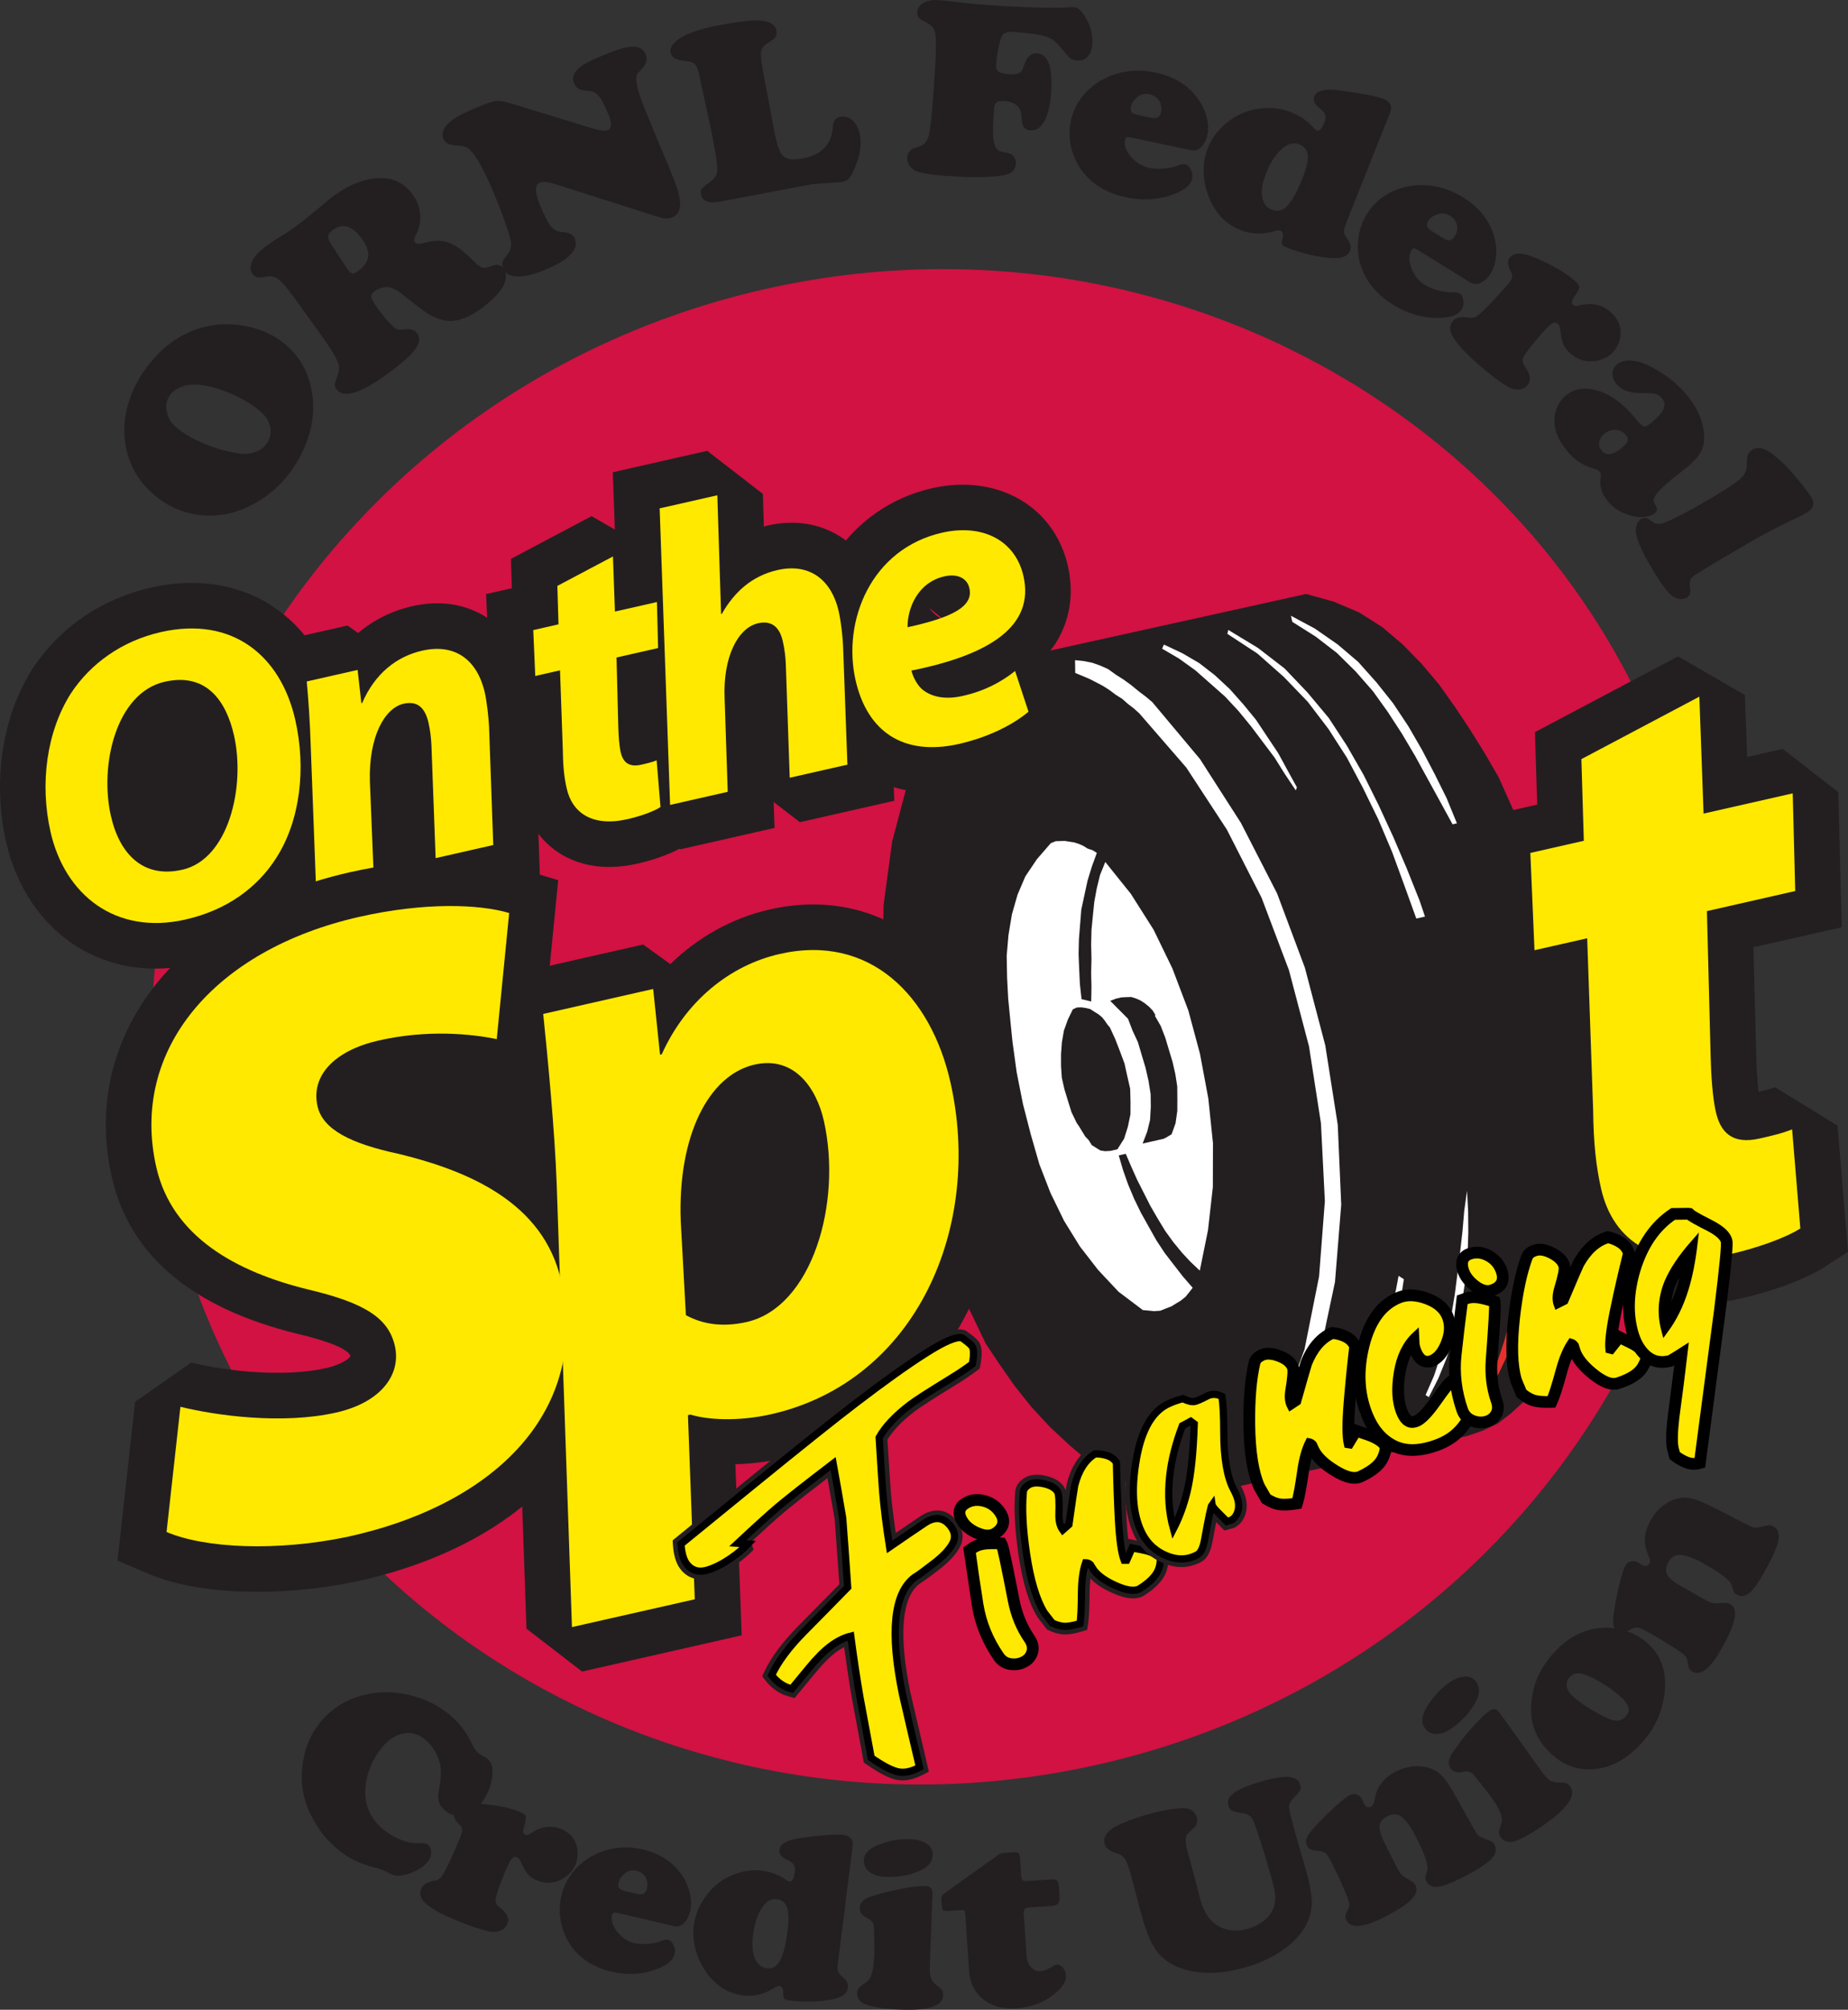 <?xml version="1.0" encoding="UTF-8"?>
<svg xmlns="http://www.w3.org/2000/svg" xmlns:xlink="http://www.w3.org/1999/xlink" width="127.03pt" height="138.09pt" viewBox="0 0 127.03 138.09" version="1.1">
<rect x="0" y="0" width="127.03" height="138.09" fill="#333333" stroke="none"/>
<defs>
<clipPath id="clip1">
  <path d="M 101 45 L 127.031 45 L 127.031 90 L 101 90 Z M 101 45 "/>
</clipPath>
<clipPath id="clip2">
  <path d="M 58 126 L 65 126 L 65 138.09 L 58 138.09 Z M 58 126 "/>
</clipPath>
<clipPath id="clip3">
  <path d="M 64 127 L 74 127 L 74 138.09 L 64 138.09 Z M 64 127 "/>
</clipPath>
</defs>
<g id="surface1">
<path style=" stroke:none;fill-rule:nonzero;fill:rgb(13.699%,12.199%,12.5%);fill-opacity:1;" d="M 10.461 24.766 C 11.477 23.57 12.684 22.801 14.086 22.453 C 15.039 22.223 16.031 22.219 17.055 22.438 C 18.066 22.664 18.922 23.074 19.621 23.672 C 20.656 24.547 21.27 25.691 21.465 27.109 C 21.637 28.309 21.449 29.535 20.91 30.781 C 20.578 31.547 20.148 32.234 19.629 32.852 C 18.945 33.656 18.133 34.289 17.195 34.758 C 16.059 35.324 14.895 35.531 13.695 35.383 C 12.539 35.238 11.512 34.785 10.613 34.023 C 9.574 33.141 8.922 32.047 8.66 30.742 C 8.426 29.582 8.543 28.391 9.012 27.164 C 9.32 26.34 9.805 25.539 10.461 24.766 M 11.781 27.027 C 11.449 27.418 11.352 27.867 11.484 28.375 C 11.578 28.758 11.793 29.094 12.133 29.379 C 12.625 29.801 13.289 30.176 14.117 30.516 C 14.953 30.852 15.758 31.07 16.535 31.176 C 16.871 31.211 17.195 31.18 17.5 31.074 C 17.809 30.973 18.055 30.809 18.238 30.59 C 18.539 30.238 18.656 29.848 18.59 29.418 C 18.527 28.988 18.289 28.602 17.883 28.258 C 17.352 27.809 16.707 27.414 15.938 27.078 C 15.172 26.738 14.453 26.527 13.773 26.449 C 13.355 26.402 12.973 26.426 12.621 26.527 C 12.273 26.633 11.992 26.797 11.781 27.027 "/>
<path style=" stroke:none;fill-rule:nonzero;fill:rgb(13.699%,12.199%,12.5%);fill-opacity:1;" d="M 25.766 19.996 C 25.578 20.137 25.496 20.273 25.523 20.422 C 25.547 20.562 25.703 20.832 25.984 21.223 C 26.414 21.809 26.789 22.242 27.105 22.512 C 27.199 22.59 27.289 22.633 27.375 22.648 C 27.461 22.664 27.598 22.656 27.793 22.633 C 28.199 22.57 28.496 22.66 28.676 22.914 C 28.898 23.219 28.852 23.586 28.531 24.016 C 28.211 24.441 27.562 25.012 26.578 25.727 C 24.75 27.055 23.602 27.395 23.129 26.742 C 23.051 26.633 23.012 26.523 23.02 26.418 C 23.023 26.309 23.078 26.125 23.184 25.867 C 23.301 25.574 23.332 25.309 23.277 25.07 C 23.219 24.828 23.043 24.477 22.746 24.004 C 22.531 23.656 21.684 22.465 20.207 20.434 C 19.738 19.789 19.383 19.375 19.148 19.195 C 18.91 19.012 18.637 18.949 18.332 19.008 C 18.043 19.07 17.832 19.086 17.699 19.059 C 17.566 19.031 17.453 18.953 17.359 18.824 C 17.234 18.652 17.195 18.449 17.246 18.223 C 17.293 17.992 17.418 17.754 17.629 17.512 C 17.801 17.305 18.074 17.07 18.445 16.801 C 18.609 16.68 19.031 16.406 19.719 15.98 C 19.848 15.898 20.047 15.762 20.312 15.57 C 20.758 15.246 21.328 14.789 22.031 14.195 C 22.473 13.82 22.789 13.562 22.977 13.43 C 24.035 12.66 25.082 12.262 26.121 12.238 C 27.059 12.219 27.805 12.59 28.359 13.355 C 28.672 13.781 28.844 14.25 28.883 14.758 C 28.918 15.266 28.812 15.746 28.559 16.199 C 28.457 16.391 28.441 16.535 28.516 16.637 C 28.613 16.77 28.816 16.789 29.117 16.699 C 29.766 16.5 30.336 16.488 30.84 16.672 C 31.34 16.852 31.91 17.273 32.551 17.938 C 32.82 18.211 33.027 18.359 33.176 18.391 C 33.328 18.422 33.586 18.367 33.953 18.227 C 34.066 18.188 34.188 18.188 34.316 18.23 C 34.449 18.273 34.555 18.352 34.633 18.465 C 34.738 18.609 34.785 18.797 34.773 19.027 C 34.762 19.262 34.691 19.484 34.566 19.707 C 34.281 20.188 33.781 20.691 33.059 21.215 C 32.094 21.914 31.234 22.18 30.469 22 C 30.129 21.926 29.773 21.77 29.406 21.543 C 29.039 21.312 28.52 20.922 27.84 20.363 C 27.406 20.004 27.035 19.797 26.73 19.742 C 26.422 19.691 26.102 19.777 25.766 19.996 M 22.754 16.762 L 23.852 18.441 C 23.863 18.457 23.879 18.477 23.898 18.504 C 24.02 18.672 24.125 18.766 24.219 18.781 C 24.309 18.801 24.434 18.754 24.594 18.637 C 25.027 18.32 25.27 17.984 25.309 17.633 C 25.355 17.277 25.207 16.867 24.871 16.402 C 24.219 15.508 23.555 15.305 22.879 15.801 C 22.688 15.938 22.582 16.078 22.562 16.219 C 22.547 16.359 22.609 16.539 22.754 16.762 "/>
<path style=" stroke:none;fill-rule:nonzero;fill:rgb(13.699%,12.199%,12.5%);fill-opacity:1;" d="M 35.055 7.086 L 40.699 8.812 C 41.227 8.973 41.578 9.016 41.758 8.945 C 42.047 8.824 42.074 8.469 41.832 7.883 C 41.555 7.215 41.324 6.773 41.137 6.566 C 40.953 6.355 40.699 6.246 40.379 6.234 C 40.117 6.227 39.918 6.184 39.781 6.105 C 39.645 6.031 39.535 5.902 39.461 5.719 C 39.277 5.277 39.484 4.855 40.078 4.461 C 40.324 4.297 40.773 4.082 41.434 3.809 C 42.285 3.457 42.895 3.262 43.262 3.219 C 43.844 3.152 44.219 3.328 44.391 3.742 C 44.531 4.086 44.426 4.434 44.074 4.781 C 43.934 4.922 43.844 5.031 43.805 5.109 C 43.766 5.188 43.742 5.289 43.742 5.414 C 43.734 5.828 43.93 6.523 44.328 7.5 L 45.398 10.094 C 45.562 10.492 45.789 11.031 46.082 11.719 C 46.473 12.652 46.691 13.348 46.738 13.812 C 46.797 14.391 46.629 14.762 46.227 14.93 C 46.055 15 45.891 15.027 45.734 15.012 C 45.578 14.992 45.301 14.922 44.906 14.797 L 38.145 12.645 C 37.672 12.492 37.32 12.465 37.09 12.559 C 36.746 12.699 36.758 13.219 37.129 14.113 C 37.434 14.855 37.684 15.34 37.887 15.57 C 38.082 15.809 38.344 15.934 38.668 15.945 C 39.117 15.969 39.402 16.117 39.516 16.398 C 39.82 17.137 39.129 17.852 37.445 18.551 C 36.684 18.863 36.051 19.012 35.555 19 C 35.055 18.984 34.738 18.805 34.594 18.461 C 34.52 18.277 34.504 18.129 34.543 18.004 C 34.586 17.883 34.715 17.688 34.926 17.422 C 35.133 17.16 35.184 16.832 35.082 16.43 C 34.898 15.711 34.539 14.707 34.008 13.422 C 33.441 12.055 32.945 11.094 32.52 10.535 C 32.363 10.336 32.215 10.195 32.07 10.125 C 31.93 10.055 31.727 10.012 31.469 10.004 C 31.164 9.992 30.941 9.949 30.797 9.879 C 30.652 9.809 30.547 9.695 30.48 9.535 C 30.27 9.027 30.602 8.512 31.477 7.996 C 31.777 7.82 32.32 7.574 33.109 7.246 C 33.562 7.059 33.902 6.961 34.137 6.938 C 34.371 6.922 34.676 6.969 35.055 7.086 "/>
<path style=" stroke:none;fill-rule:nonzero;fill:rgb(13.699%,12.199%,12.5%);fill-opacity:1;" d="M 52.5 5.156 L 53.23 9.035 C 53.398 9.91 53.586 10.461 53.793 10.684 C 54.047 10.945 54.492 11.016 55.129 10.895 C 55.812 10.766 56.328 10.523 56.668 10.168 C 57.012 9.809 57.207 9.32 57.25 8.691 C 57.27 8.309 57.438 8.086 57.758 8.027 C 58.074 7.969 58.359 8.051 58.609 8.281 C 58.863 8.512 59.027 8.84 59.109 9.27 C 59.242 9.969 59.105 10.77 58.703 11.664 C 58.578 11.953 58.457 12.152 58.344 12.273 C 58.227 12.391 58.078 12.469 57.891 12.504 L 55.852 12.652 L 49.562 13.84 C 49.148 13.914 48.848 13.926 48.664 13.867 C 48.391 13.781 48.234 13.613 48.184 13.352 C 48.152 13.195 48.172 13.07 48.238 12.977 C 48.305 12.887 48.48 12.742 48.766 12.539 C 49.082 12.324 49.258 12.07 49.301 11.777 C 49.336 11.527 49.25 10.848 49.039 9.73 C 48.941 9.215 48.785 8.469 48.57 7.496 C 48.363 6.57 48.215 5.867 48.117 5.395 C 48.035 4.945 47.938 4.641 47.832 4.488 C 47.727 4.34 47.543 4.246 47.293 4.219 C 46.871 4.164 46.598 4.109 46.477 4.051 C 46.258 3.945 46.133 3.801 46.098 3.621 C 46.02 3.211 46.324 2.828 47.008 2.477 C 47.59 2.176 48.402 1.926 49.441 1.73 C 50.602 1.512 51.484 1.402 52.082 1.406 C 52.855 1.418 53.285 1.652 53.371 2.109 C 53.406 2.297 53.383 2.445 53.297 2.551 C 53.219 2.66 53 2.828 52.645 3.051 C 52.434 3.191 52.32 3.383 52.305 3.625 C 52.289 3.867 52.352 4.379 52.5 5.156 "/>
<path style=" stroke:none;fill-rule:nonzero;fill:rgb(13.699%,12.199%,12.5%);fill-opacity:1;" d="M 69.68 2.188 C 69.258 2.164 68.992 2.25 68.883 2.445 C 68.805 2.59 68.719 2.879 68.629 3.309 C 68.543 3.742 68.488 4.137 68.469 4.492 C 68.457 4.703 68.523 4.852 68.664 4.941 C 68.805 5.031 69.078 5.086 69.48 5.105 C 69.746 5.121 69.949 5.086 70.082 5.004 C 70.215 4.918 70.312 4.77 70.371 4.555 C 70.547 3.938 70.852 3.641 71.285 3.664 C 72.027 3.703 72.355 4.562 72.262 6.234 C 72.203 7.297 71.996 8.066 71.648 8.547 C 71.434 8.84 71.156 8.977 70.816 8.957 C 70.457 8.938 70.262 8.699 70.234 8.242 C 70.219 7.949 70.191 7.742 70.152 7.617 C 70.113 7.496 70.031 7.375 69.91 7.262 C 69.719 7.07 69.434 6.965 69.047 6.945 C 68.773 6.93 68.586 6.965 68.484 7.051 C 68.379 7.137 68.328 7.312 68.324 7.57 C 68.324 7.613 68.305 7.883 68.273 8.367 C 68.215 9.359 68.293 9.969 68.5 10.199 C 68.57 10.289 68.641 10.352 68.715 10.379 C 68.789 10.41 68.988 10.457 69.309 10.52 C 69.465 10.551 69.598 10.637 69.699 10.773 C 69.801 10.914 69.848 11.066 69.836 11.238 C 69.812 11.68 69.523 11.949 68.969 12.043 C 68.164 12.18 67.047 12.207 65.617 12.125 C 64.359 12.059 63.496 11.941 63.031 11.777 C 62.82 11.699 62.652 11.578 62.527 11.402 C 62.402 11.23 62.348 11.043 62.359 10.844 C 62.371 10.59 62.48 10.395 62.684 10.25 C 62.734 10.219 62.906 10.152 63.199 10.062 C 63.547 9.953 63.77 9.672 63.859 9.219 C 64.008 8.52 64.152 6.914 64.289 4.406 C 64.352 3.324 64.352 2.621 64.289 2.297 C 64.227 1.969 64.047 1.734 63.75 1.594 C 63.453 1.449 63.258 1.328 63.168 1.227 C 63.082 1.129 63.039 0.988 63.051 0.812 C 63.062 0.559 63.207 0.355 63.477 0.203 C 63.75 0.047 64.078 -0.02 64.461 0.004 C 64.703 0.016 65.062 0.055 65.527 0.113 C 66.52 0.242 67.703 0.344 69.086 0.422 C 71.301 0.543 72.793 0.57 73.57 0.496 C 73.672 0.492 73.75 0.492 73.809 0.492 C 74.02 0.504 74.219 0.633 74.402 0.871 C 74.902 1.543 75.129 2.27 75.086 3.047 C 75.066 3.402 74.961 3.68 74.773 3.883 C 74.586 4.086 74.352 4.18 74.062 4.16 C 73.852 4.148 73.691 4.102 73.586 4.016 C 73.48 3.93 73.215 3.633 72.789 3.129 C 72.531 2.812 72.211 2.602 71.832 2.488 C 71.449 2.375 70.73 2.273 69.68 2.188 "/>
<path style=" stroke:none;fill-rule:nonzero;fill:rgb(13.699%,12.199%,12.5%);fill-opacity:1;" d="M 81.863 10.32 L 77.656 9.43 C 77.473 9.391 77.363 9.445 77.332 9.598 C 77.254 9.965 77.391 10.352 77.742 10.766 C 78.094 11.176 78.516 11.434 78.996 11.535 C 79.285 11.598 79.613 11.609 79.984 11.582 C 80.355 11.551 80.668 11.484 80.93 11.383 C 81.16 11.289 81.336 11.258 81.457 11.281 C 81.609 11.316 81.742 11.438 81.855 11.648 C 81.965 11.859 82 12.062 81.961 12.254 C 81.875 12.656 81.523 12.988 80.906 13.254 C 79.816 13.719 78.648 13.82 77.41 13.559 C 76.156 13.293 75.176 12.727 74.473 11.863 C 74.133 11.441 73.879 10.961 73.711 10.426 C 73.496 9.719 73.461 9.012 73.609 8.309 C 73.809 7.367 74.293 6.582 75.062 5.961 C 75.723 5.418 76.496 5.074 77.375 4.926 C 78.035 4.816 78.719 4.832 79.43 4.984 C 80.566 5.223 81.465 5.73 82.129 6.508 C 82.465 6.895 82.711 7.32 82.867 7.789 C 83.047 8.32 83.094 8.809 82.996 9.258 C 82.918 9.625 82.777 9.906 82.566 10.105 C 82.355 10.305 82.121 10.379 81.863 10.32 M 78.223 7.902 L 79.125 8.098 C 79.508 8.176 79.734 8.051 79.805 7.723 C 79.871 7.418 79.828 7.152 79.684 6.922 C 79.539 6.691 79.316 6.543 79.02 6.48 C 78.688 6.41 78.395 6.48 78.152 6.684 C 77.926 6.879 77.785 7.09 77.738 7.324 C 77.703 7.496 77.719 7.621 77.793 7.707 C 77.863 7.793 78.008 7.859 78.223 7.902 "/>
<path style=" stroke:none;fill-rule:nonzero;fill:rgb(13.699%,12.199%,12.5%);fill-opacity:1;" d="M 95.555 7.742 L 92.645 15.043 C 92.48 15.461 92.395 15.734 92.383 15.867 C 92.375 15.996 92.43 16.152 92.555 16.332 C 92.707 16.547 92.797 16.723 92.828 16.852 C 92.859 16.98 92.848 17.113 92.789 17.258 C 92.617 17.688 92.035 17.828 91.031 17.691 C 90.129 17.559 89.27 17.332 88.449 17.004 C 88.266 16.934 88.16 16.859 88.125 16.789 C 88.09 16.715 88.102 16.578 88.164 16.383 C 88.242 16.098 88.195 15.922 88.02 15.852 C 87.922 15.812 87.742 15.832 87.473 15.914 C 86.719 16.125 85.988 16.09 85.277 15.809 C 84.398 15.457 83.73 14.836 83.273 13.941 C 83.004 13.41 82.84 12.852 82.777 12.27 C 82.684 11.512 82.766 10.812 83.02 10.172 C 83.32 9.422 83.828 8.781 84.551 8.262 C 85.215 7.777 85.969 7.504 86.809 7.438 C 87.516 7.383 88.152 7.469 88.723 7.699 C 89.383 7.961 89.918 8.336 90.328 8.82 C 90.395 8.898 90.457 8.945 90.508 8.965 C 90.688 9.035 90.871 8.844 91.051 8.387 C 91.133 8.188 91.141 8.02 91.086 7.875 C 91.027 7.73 90.887 7.57 90.66 7.395 C 90.344 7.145 90.242 6.887 90.348 6.621 C 90.5 6.23 91.035 6.094 91.945 6.199 C 93.547 6.398 94.59 6.598 95.086 6.793 C 95.574 6.988 95.73 7.305 95.555 7.742 M 89.336 9.926 C 88.965 9.777 88.602 9.848 88.242 10.129 C 87.758 10.504 87.352 11.094 87.035 11.891 C 86.746 12.617 86.668 13.219 86.801 13.695 C 86.891 14.043 87.109 14.281 87.449 14.418 C 87.816 14.566 88.164 14.473 88.492 14.137 C 88.82 13.801 89.16 13.184 89.516 12.285 C 89.844 11.465 89.965 10.879 89.875 10.527 C 89.805 10.258 89.625 10.055 89.336 9.926 "/>
<path style=" stroke:none;fill-rule:nonzero;fill:rgb(13.699%,12.199%,12.5%);fill-opacity:1;" d="M 101.047 19.398 L 97.387 17.137 C 97.227 17.035 97.105 17.051 97.023 17.184 C 96.828 17.5 96.824 17.914 97.02 18.422 C 97.211 18.926 97.516 19.312 97.938 19.57 C 98.188 19.727 98.488 19.852 98.852 19.949 C 99.207 20.047 99.527 20.09 99.805 20.082 C 100.055 20.074 100.23 20.102 100.336 20.164 C 100.469 20.25 100.555 20.41 100.59 20.645 C 100.621 20.883 100.586 21.082 100.484 21.246 C 100.266 21.602 99.82 21.797 99.152 21.832 C 97.969 21.902 96.836 21.605 95.758 20.934 C 94.668 20.262 93.938 19.398 93.57 18.344 C 93.395 17.832 93.316 17.297 93.34 16.734 C 93.375 15.996 93.582 15.32 93.957 14.711 C 94.465 13.891 95.188 13.316 96.121 12.988 C 96.926 12.707 97.77 12.645 98.648 12.805 C 99.309 12.922 99.945 13.172 100.562 13.555 C 101.551 14.164 102.227 14.945 102.59 15.898 C 102.773 16.379 102.859 16.863 102.848 17.355 C 102.84 17.918 102.715 18.395 102.473 18.785 C 102.277 19.102 102.047 19.316 101.781 19.434 C 101.512 19.551 101.27 19.539 101.047 19.398 M 98.438 15.891 L 99.223 16.379 C 99.559 16.586 99.812 16.543 99.988 16.254 C 100.152 15.992 100.203 15.727 100.145 15.461 C 100.09 15.195 99.93 14.984 99.668 14.82 C 99.379 14.645 99.082 14.609 98.785 14.719 C 98.504 14.824 98.301 14.98 98.176 15.184 C 98.086 15.328 98.059 15.457 98.098 15.562 C 98.137 15.664 98.25 15.777 98.438 15.891 "/>
<path style=" stroke:none;fill-rule:nonzero;fill:rgb(13.699%,12.199%,12.5%);fill-opacity:1;" d="M 108.203 19.246 C 108.449 19.461 108.57 19.621 108.566 19.73 C 108.562 19.844 108.426 20.09 108.164 20.477 C 108.02 20.688 108.008 20.844 108.129 20.949 C 108.223 21.027 108.363 21.043 108.555 20.988 C 109.395 20.77 110.109 20.918 110.703 21.438 C 111.121 21.801 111.352 22.227 111.398 22.715 C 111.422 22.953 111.383 23.207 111.297 23.477 C 111.207 23.742 111.086 23.969 110.926 24.152 C 110.746 24.355 110.516 24.52 110.227 24.645 C 109.941 24.77 109.656 24.832 109.375 24.828 C 108.848 24.84 108.375 24.656 107.945 24.281 C 107.711 24.078 107.547 23.867 107.457 23.652 C 107.367 23.434 107.297 23.094 107.246 22.633 C 107.227 22.457 107.176 22.336 107.094 22.262 C 106.965 22.148 106.82 22.145 106.664 22.246 C 106.508 22.348 106.238 22.617 105.855 23.055 C 105.289 23.711 104.926 24.176 104.766 24.457 C 104.688 24.617 104.652 24.746 104.668 24.844 C 104.684 24.945 104.762 25.102 104.906 25.32 C 105.219 25.797 105.246 26.18 104.996 26.469 C 104.84 26.648 104.637 26.746 104.391 26.762 C 104.141 26.777 103.887 26.711 103.629 26.559 C 103.113 26.262 102.426 25.738 101.57 24.992 C 100.754 24.285 100.195 23.676 99.887 23.176 C 99.617 22.723 99.609 22.352 99.871 22.051 C 100.066 21.828 100.379 21.746 100.809 21.809 C 101.016 21.844 101.172 21.848 101.281 21.824 C 101.391 21.805 101.504 21.742 101.625 21.641 C 102.039 21.312 102.715 20.613 103.641 19.551 C 103.809 19.355 103.91 19.195 103.934 19.07 C 103.965 18.945 103.93 18.801 103.84 18.629 C 103.617 18.223 103.605 17.902 103.805 17.676 C 103.988 17.469 104.254 17.387 104.609 17.434 C 104.965 17.48 105.473 17.66 106.129 17.977 C 107.012 18.395 107.703 18.816 108.203 19.246 "/>
<path style=" stroke:none;fill-rule:nonzero;fill:rgb(13.699%,12.199%,12.5%);fill-opacity:1;" d="M 116.02 27.227 C 116.688 28.051 117.059 28.91 117.133 29.801 C 117.172 30.277 117.102 30.684 116.93 31.023 C 116.758 31.359 116.438 31.723 115.965 32.105 L 114.957 32.898 C 114.266 33.461 113.859 33.875 113.742 34.145 C 113.684 34.277 113.664 34.379 113.672 34.445 C 113.684 34.516 113.742 34.637 113.844 34.805 C 113.945 34.977 113.91 35.129 113.746 35.262 C 113.531 35.434 113.234 35.523 112.855 35.527 C 112.477 35.535 112.09 35.453 111.699 35.293 C 111.215 35.098 110.816 34.805 110.504 34.414 C 110.098 33.918 109.938 33.395 110.023 32.844 C 110.059 32.652 110.043 32.512 109.973 32.426 C 109.895 32.332 109.742 32.25 109.504 32.184 C 108.789 31.973 108.191 31.57 107.703 30.969 C 107.199 30.348 106.918 29.742 106.855 29.156 C 106.816 28.77 106.871 28.398 107.016 28.035 C 107.16 27.676 107.379 27.375 107.672 27.141 C 108.133 26.766 108.703 26.633 109.383 26.738 C 110.449 26.906 111.488 27.605 112.492 28.84 C 112.715 29.113 112.883 29.266 112.992 29.297 C 113.102 29.324 113.246 29.262 113.434 29.109 C 113.906 28.73 114.207 28.398 114.336 28.125 C 114.465 27.848 114.43 27.59 114.238 27.355 C 114.121 27.211 113.977 27.117 113.809 27.07 C 113.637 27.023 113.379 27.008 113.031 27.012 C 112.121 27.051 111.48 26.84 111.109 26.379 C 110.918 26.148 110.828 25.902 110.84 25.652 C 110.852 25.402 110.961 25.191 111.172 25.02 C 111.383 24.848 111.672 24.766 112.035 24.773 C 112.395 24.781 112.785 24.879 113.199 25.062 C 114.32 25.57 115.262 26.297 116.02 27.227 M 111.762 29.891 C 111.594 29.684 111.367 29.566 111.082 29.543 C 110.797 29.516 110.539 29.598 110.32 29.777 C 110.102 29.949 109.977 30.145 109.934 30.359 C 109.891 30.574 109.941 30.773 110.09 30.953 C 110.395 31.336 110.852 31.277 111.453 30.793 C 111.695 30.594 111.84 30.43 111.879 30.309 C 111.922 30.184 111.883 30.047 111.762 29.891 "/>
<path style=" stroke:none;fill-rule:nonzero;fill:rgb(13.699%,12.199%,12.5%);fill-opacity:1;" d="M 120.527 37.117 L 118.141 38.516 C 117.09 39.133 116.484 39.512 116.332 39.648 C 116.18 39.785 116.121 39.992 116.16 40.273 C 116.195 40.516 116.195 40.688 116.164 40.797 C 116.133 40.902 116.055 40.992 115.926 41.066 C 115.762 41.164 115.578 41.191 115.371 41.145 C 115.164 41.098 114.977 40.988 114.801 40.816 C 114.469 40.5 114.039 39.895 113.512 38.992 C 112.914 37.977 112.57 37.223 112.473 36.727 C 112.426 36.5 112.434 36.285 112.5 36.086 C 112.566 35.887 112.672 35.742 112.82 35.652 C 112.938 35.586 113.051 35.562 113.152 35.594 C 113.254 35.617 113.414 35.719 113.633 35.887 C 113.84 36.043 114.145 36.035 114.547 35.859 C 115.242 35.566 116.18 35.074 117.367 34.375 C 118.574 33.668 119.328 33.176 119.633 32.898 C 119.938 32.621 120.09 32.285 120.082 31.891 C 120.07 31.602 120.094 31.383 120.152 31.238 C 120.215 31.098 120.316 30.98 120.473 30.891 C 120.715 30.746 120.996 30.746 121.324 30.887 C 121.648 31.027 122.047 31.324 122.52 31.777 C 122.84 32.078 123.215 32.492 123.645 33.016 C 124.078 33.539 124.371 33.934 124.527 34.195 C 124.77 34.613 124.652 34.965 124.164 35.246 C 124.008 35.34 123.629 35.527 123.031 35.809 C 122.102 36.262 121.266 36.695 120.527 37.117 "/>
<path style=" stroke:none;fill-rule:nonzero;fill:rgb(81.96%,7.059%,25.882%);fill-opacity:1;" d="M 11.684 82.434 C 18.031 110.418 46.617 127.789 75.531 121.23 C 104.445 114.672 122.738 86.664 116.391 58.68 C 110.039 30.688 81.453 13.316 52.539 19.875 C 23.625 26.434 5.332 54.441 11.684 82.434 "/>
<path style="fill-rule:nonzero;fill:rgb(13.725%,12.157%,12.549%);fill-opacity:1;stroke-width:4.97;stroke-linecap:butt;stroke-linejoin:miter;stroke:rgb(0%,0%,0%);stroke-opacity:1;stroke-miterlimit:4;" d="M 286.25 669.22 C 260.312 665.978 211.523 657.892 202.461 642.033 C 193.398 626.212 236.445 587.697 245.508 578.634 C 254.57 569.572 315.703 553.712 333.828 555.939 C 351.953 558.244 424.453 562.775 424.453 562.775 C 424.453 562.775 408.555 481.212 426.68 474.416 C 444.805 467.619 521.836 460.822 530.898 463.087 C 539.961 465.392 601.094 519.728 603.359 544.65 C 605.625 569.572 580.703 644.298 571.68 651.095 C 562.578 657.892 546.758 678.283 528.633 676.017 " transform="matrix(0.1,0,0,-0.1,0,138.09)"/>
<path style=" stroke:none;fill-rule:nonzero;fill:rgb(13.725%,12.157%,12.549%);fill-opacity:1;" d="M 89.781 40.812 L 91.66 41.332 L 93.398 42.066 L 95.012 43.086 L 96.414 44.273 L 97.723 45.613 L 98.926 47.039 L 100.039 48.609 L 101.09 50.195 L 102.082 51.793 L 103.016 53.406 L 104.547 56.832 L 105.914 60.355 L 107.066 64.055 L 107.992 67.871 L 108.668 71.68 L 109.105 75.543 L 109.215 79.352 L 109.117 83.082 L 108.695 86.762 L 107.922 90.27 L 107.586 91.289 L 107.129 92.336 L 106.617 93.398 L 106.102 94.457 L 105.441 95.422 L 104.707 96.344 L 103.871 97.098 L 102.965 97.809 L 101.941 98.293 L 100.891 98.656 L 81.668 102.891 L 79.801 102.688 L 78.055 102.203 L 76.434 101.438 L 74.895 100.469 L 73.492 99.277 L 72.137 98.012 L 70.887 96.66 L 69.742 95.223 L 68.719 93.758 L 67.77 92.34 L 65.863 88.367 L 64.168 84.227 L 62.746 79.895 L 61.68 75.484 L 60.992 71.051 L 60.656 66.535 L 60.738 62.18 L 61.324 57.832 L 62.441 53.617 L 64.121 49.652 L 64.887 48.598 L 65.344 48.117 L 65.742 47.652 L 66.211 47.23 L 66.684 46.809 L 67.152 46.387 L 67.637 46.027 L 68.195 45.711 L 68.766 45.457 L 89.781 40.812 "/>
<path style=" stroke:none;fill-rule:nonzero;fill:rgb(100%,100%,100%);fill-opacity:1;" d="M 79.207 48.242 L 82.484 52.152 L 85.301 56.543 L 87.785 61.387 L 89.695 66.488 L 91.098 71.828 L 91.957 77.293 L 92.195 82.773 L 91.766 88.086 L 90.672 93.242 L 88.887 98.109 L 88.84 98.184 L 88.852 98.242 L 88.793 98.258 L 88.672 98.285 L 88.613 98.297 L 88.551 98.312 L 88.434 98.336 L 88.375 98.352 L 88.254 98.379 L 88.195 98.391 L 87.961 97.375 L 89.672 92.711 L 90.672 87.707 L 91.07 82.523 L 90.801 77.18 L 89.98 71.895 L 88.605 66.672 L 86.723 61.691 L 84.34 57.012 L 81.547 52.742 L 78.312 49.012 L 77.918 48.66 L 77.539 48.371 L 77.141 48.02 L 76.703 47.742 L 76.25 47.406 L 75.809 47.125 L 75.309 46.863 L 74.883 46.645 L 74.395 46.441 L 73.91 46.238 L 73.898 45.359 L 74.477 45.418 L 75.07 45.535 L 75.617 45.727 L 76.176 45.977 L 76.703 46.359 L 77.219 46.684 L 77.746 47.066 L 78.285 47.508 L 78.738 47.848 L 79.207 48.242 "/>
<path style=" stroke:none;fill-rule:nonzero;fill:rgb(100%,100%,100%);fill-opacity:1;" d="M 89.148 54.098 L 89.07 54.305 L 88.305 53.16 L 87.617 52.059 L 86 49.91 L 85.129 48.848 L 84.211 47.863 L 83.191 46.961 L 82.172 46.062 L 81.043 45.25 L 79.883 44.57 L 80.008 44.289 L 81.273 44.883 L 82.434 45.562 L 83.5 46.387 L 84.535 47.348 L 85.465 48.395 L 86.336 49.457 L 87.098 50.602 L 87.863 51.75 L 88.504 52.926 L 89.148 54.098 "/>
<path style=" stroke:none;fill-rule:nonzero;fill:rgb(100%,100%,100%);fill-opacity:1;" d="M 97.578 61.871 L 97.953 62.98 L 97.355 63.113 L 96.516 60.789 L 95.688 58.527 L 94.738 56.289 L 93.688 54.141 L 92.586 52.062 L 91.316 50.086 L 89.887 48.211 L 88.246 46.508 L 86.434 44.906 L 84.367 43.551 L 84.434 43.285 L 86.473 44.52 L 88.301 45.93 L 89.875 47.582 L 91.336 49.328 L 92.586 51.242 L 93.734 53.246 L 94.773 55.336 L 95.77 57.5 L 96.703 59.68 L 97.578 61.871 "/>
<path style=" stroke:none;fill-rule:nonzero;fill:rgb(100%,100%,100%);fill-opacity:1;" d="M 100.148 56.57 L 99.848 56.641 L 98.992 55.074 L 97.273 51.941 L 96.355 50.391 L 95.391 48.91 L 94.383 47.504 L 93.191 46.141 L 91.895 44.863 L 90.445 43.746 L 88.832 42.727 L 88.738 42.309 L 90.383 43.191 L 91.953 44.281 L 93.355 45.473 L 94.617 46.887 L 95.762 48.324 L 96.812 49.906 L 97.746 51.52 L 98.629 53.207 L 99.441 54.844 L 100.148 56.57 "/>
<path style=" stroke:none;fill-rule:nonzero;fill:rgb(100%,100%,100%);fill-opacity:1;" d="M 75.395 58.602 L 75.047 59.562 L 74.758 60.508 L 74.328 62.492 L 74.164 64.539 L 74.141 65.551 L 74.18 66.551 L 74.23 67.605 L 74.344 68.652 L 75.008 68.812 L 75.027 67.801 L 75.004 66.867 L 75.027 65.855 L 75.004 64.914 L 75.027 63.906 L 75.121 62.941 L 75.219 61.977 L 75.387 61.055 L 75.613 60.125 L 75.977 59.227 L 77.727 61.406 L 79.297 63.879 L 80.59 66.543 L 81.688 69.438 L 82.484 72.398 L 83.059 75.477 L 83.379 78.547 L 83.371 81.566 L 83.035 84.535 L 82.473 87.305 L 81.828 86.695 L 81.25 86.074 L 80.641 85.332 L 80.094 84.574 L 79.59 83.746 L 79.074 82.855 L 78.16 81.051 L 77.777 80.195 L 77.383 79.277 L 76.902 79.387 L 77.195 80.391 L 77.543 81.379 L 77.953 82.355 L 78.422 83.32 L 78.953 84.27 L 79.484 85.215 L 80.059 86.09 L 80.68 86.895 L 81.301 87.695 L 81.984 88.484 L 81.742 88.793 L 81.496 89.098 L 81.176 89.359 L 80.848 89.559 L 80.516 89.762 L 80.109 89.918 L 79.766 90.059 L 79.332 90.09 L 78.945 90.051 L 78.559 90.016 L 76.891 88.758 L 75.48 87.254 L 74.238 85.652 L 73.145 83.887 L 72.207 81.961 L 71.445 79.996 L 70.852 77.934 L 70.316 75.852 L 69.887 73.688 L 69.594 71.551 L 69.445 70.074 L 69.301 68.602 L 69.227 67.172 L 69.199 65.668 L 69.32 64.258 L 69.559 62.82 L 69.945 61.473 L 70.48 60.219 L 71.277 59.035 L 72.227 57.938 L 72.57 57.797 L 73.195 57.781 L 73.523 57.832 L 73.848 57.883 L 74.188 57.996 L 74.469 58.121 L 74.762 58.305 L 75.102 58.418 L 75.395 58.602 "/>
<path style=" stroke:none;fill-rule:nonzero;fill:rgb(13.725%,12.157%,12.549%);fill-opacity:1;" d="M 76.293 70.598 L 76.66 71.395 L 76.973 72.203 L 77.297 73.074 L 77.496 73.973 L 77.688 74.809 L 77.711 75.746 L 77.707 76.566 L 77.527 77.422 L 77.273 78.234 L 76.809 78.969 L 76.328 79.078 L 75.957 79.098 L 75.633 79.047 L 75.34 78.863 L 75.043 78.676 L 74.844 78.348 L 74.598 78.086 L 74.395 77.758 L 74.195 77.426 L 74.008 77.152 L 73.652 76.414 L 73.414 75.652 L 73.164 74.828 L 72.988 74.051 L 72.934 73.246 L 72.934 72.43 L 72.996 71.594 L 73.133 70.812 L 73.402 70.059 L 73.746 69.352 L 74.031 69.223 L 74.344 69.215 L 74.672 69.266 L 74.938 69.332 L 75.23 69.52 L 75.523 69.703 L 75.758 69.902 L 75.93 70.113 L 76.117 70.387 L 76.293 70.598 "/>
<path style=" stroke:none;fill-rule:nonzero;fill:rgb(13.725%,12.157%,12.549%);fill-opacity:1;" d="M 79.375 69.773 L 79.789 70.496 L 80.102 71.305 L 80.348 72.129 L 80.598 72.953 L 80.789 73.789 L 80.922 74.641 L 80.93 75.52 L 80.926 76.336 L 80.805 77.184 L 80.535 77.934 L 80.367 78.035 L 80.203 78.137 L 79.977 78.25 L 79.797 78.289 L 79.559 78.344 L 79.379 78.387 L 79.141 78.438 L 78.961 78.48 L 78.723 78.535 L 78.543 78.574 L 78.859 77.75 L 79.055 76.949 L 79.105 76.059 L 79.094 75.18 L 78.949 74.27 L 78.746 73.375 L 78.48 72.488 L 78.219 71.605 L 77.848 70.809 L 77.539 70 L 76.316 68.77 L 76.723 68.613 L 77.082 68.531 L 77.453 68.512 L 77.766 68.504 L 78.105 68.613 L 78.387 68.738 L 78.68 68.926 L 78.984 69.172 L 79.234 69.43 L 79.434 69.758 L 79.375 69.773 "/>
<path style=" stroke:none;fill-rule:nonzero;fill:rgb(100%,100%,100%);fill-opacity:1;" d="M 100.844 81.816 L 100.918 83.246 L 100.93 84.688 L 100.883 86.145 L 100.777 87.613 L 100.551 89.113 L 100.254 90.562 L 99.879 91.969 L 99.434 93.328 L 98.867 94.715 L 98.215 95.996 L 97.992 95.855 L 98.574 94.527 L 99.02 93.172 L 99.453 91.75 L 99.766 90.359 L 100.004 88.922 L 100.184 87.5 L 100.363 86.074 L 100.531 84.59 L 100.652 83.18 L 100.844 81.816 "/>
<path style=" stroke:none;fill-rule:nonzero;fill:rgb(100%,100%,100%);fill-opacity:1;" d="M 96.5 87.895 L 96.348 88.871 L 96.191 89.852 L 95.977 90.844 L 95.82 91.82 L 95.594 92.754 L 95.316 93.758 L 95.016 94.645 L 94.652 95.543 L 94.234 96.457 L 93.664 97.281 L 93.516 97.184 L 93.938 96.273 L 94.285 95.312 L 94.637 94.352 L 94.922 93.406 L 95.141 92.414 L 95.367 91.484 L 95.582 90.492 L 95.75 89.574 L 95.965 88.582 L 96.137 87.664 L 96.5 87.895 "/>
<path style=" stroke:none;fill-rule:nonzero;fill:rgb(90.599%,18.799%,17.599%);fill-opacity:1;" d="M 104.676 88.176 L 104.648 88.875 L 104.559 89.586 L 104.406 90.312 L 104.109 91.766 L 103.883 92.445 L 103.602 93.137 L 103.008 94.402 L 102.641 94.992 L 102.477 94.836 L 102.699 94.16 L 102.938 93.539 L 103.164 92.859 L 103.387 92.18 L 103.562 91.574 L 103.785 90.895 L 103.949 90.23 L 104.109 89.562 L 104.273 88.895 L 104.438 88.234 L 104.738 88.164 L 104.676 88.176 "/>
<g clip-path="url(#clip1)" clip-rule="nonzero">
<path style=" stroke:none;fill-rule:nonzero;fill:rgb(13.725%,12.157%,12.549%);fill-opacity:1;" d="M 107.238 49.391 L 105.512 50.305 C 105.512 50.305 105.617 53.781 105.664 55.285 C 105.16 55.398 101.953 56.125 101.953 56.125 L 102.355 65.426 C 102.355 65.426 105.953 68.176 106.102 68.285 C 106.219 71.777 106.379 76.391 106.379 76.391 L 106.379 76.312 C 106.402 78.699 106.594 80.57 107.004 82.375 C 108.281 87.988 113.234 90.68 119.629 89.23 C 121.449 88.816 123.934 88.023 125.461 87.031 L 127.027 86.012 L 126.312 77.34 L 122.004 74.699 C 121.723 74.816 121.301 74.926 120.887 75.027 C 120.805 74.387 120.746 73.535 120.723 72.586 C 120.723 72.586 120.602 67.938 120.527 65.086 C 122.258 64.695 126.598 63.711 126.598 63.711 L 126.363 54.43 L 122.539 51.457 C 122.539 51.457 121.266 51.746 120.094 52.012 C 120.02 49.891 119.941 47.754 119.941 47.754 L 115.348 45.098 L 107.238 49.391 "/>
</g>
<path style=" stroke:none;fill-rule:nonzero;fill:rgb(100%,91.371%,0%);fill-opacity:1;" d="M 116.812 47.867 L 117.102 55.902 L 123.23 54.512 L 123.402 61.223 L 117.332 62.602 L 117.59 72.668 C 117.621 73.891 117.719 75.402 117.945 76.395 C 118.262 77.797 119.07 78.656 120.938 78.23 C 121.641 78.074 122.516 77.875 123.188 77.598 L 123.754 84.406 C 122.734 85.066 120.688 85.777 118.934 86.172 C 113.855 87.328 110.883 85.301 110.059 81.68 C 109.715 80.164 109.535 78.547 109.512 76.285 L 109.102 64.469 L 105.48 65.289 L 105.195 58.605 L 108.871 57.77 L 108.703 52.16 L 116.812 47.867 "/>
<path style=" stroke:none;fill-rule:nonzero;fill:rgb(13.725%,12.157%,12.549%);fill-opacity:1;" d="M 10.371 40.375 C 6.969 41.148 4.078 43.133 2.23 45.961 L 2.203 46.004 C 0.145 49.27 -0.523 53.699 0.418 57.848 C 1.125 60.949 2.836 63.492 5.246 65.012 C 7.598 66.496 10.43 66.918 13.43 66.238 C 16.953 65.438 19.863 63.438 21.652 60.594 C 23.676 57.434 24.312 53.008 23.352 48.77 C 21.891 42.32 16.672 38.949 10.371 40.375 M 10.68 55.379 C 10.102 52.84 11.09 50.109 12.008 49.898 C 12.332 49.824 12.465 49.855 12.465 49.855 C 12.527 49.906 12.82 50.289 13.031 51.227 C 13.613 53.785 12.566 56.539 11.844 56.703 C 11.426 56.797 11.023 56.887 10.68 55.379 "/>
<path style=" stroke:none;fill-rule:nonzero;fill:rgb(13.725%,12.157%,12.549%);fill-opacity:1;" d="M 28.332 41.652 C 26.93 41.973 25.676 42.602 24.617 43.496 C 24.391 43.336 23.891 42.98 23.891 42.98 L 17.73 44.375 L 17.969 47.098 C 18.055 48.078 18.176 49.602 18.234 51.461 L 18.59 60.941 L 22.41 63.883 L 28.914 62.406 C 28.914 62.406 28.875 61.406 28.844 60.637 C 29.734 61.324 30.637 62.016 30.637 62.016 L 37.125 60.543 L 36.746 49.766 L 36.746 49.73 C 36.699 48.922 36.566 47.734 36.379 46.914 C 35.465 42.883 32.23 40.77 28.332 41.652 "/>
<path style=" stroke:none;fill-rule:nonzero;fill:rgb(13.725%,12.157%,12.549%);fill-opacity:1;" d="M 36.844 37.488 L 35.121 38.402 C 35.121 38.402 35.18 40.414 35.184 40.418 C 34.43 40.586 33.414 40.816 33.414 40.816 L 33.664 46.582 C 33.664 46.582 34.551 47.258 35.43 47.93 C 35.484 49.574 35.562 51.734 35.562 51.734 L 35.559 51.656 C 35.574 52.902 35.676 53.891 35.898 54.863 C 36.27 56.5 37.164 57.809 38.488 58.641 C 39.504 59.285 41.254 59.922 43.828 59.34 C 44.309 59.23 45.977 58.816 47.109 58.078 L 48.68 57.062 L 48.258 51.988 C 48.258 51.988 46.902 51.156 45.656 50.391 C 45.645 50.238 45.637 50.062 45.629 49.84 C 45.629 49.84 45.602 48.746 45.574 47.664 C 45.652 47.645 48.434 47.016 48.434 47.016 L 48.289 41.285 C 48.289 41.285 46.309 39.746 45.293 38.957 C 45.281 38.668 45.262 38.121 45.262 38.121 L 40.668 35.465 Z M 44.441 49.648 C 44.562 49.695 44.68 49.73 44.805 49.809 C 44.941 49.891 45.051 49.988 45.152 50.086 C 44.867 49.91 44.586 49.738 44.441 49.648 "/>
<path style=" stroke:none;fill-rule:nonzero;fill:rgb(13.725%,12.157%,12.549%);fill-opacity:1;" d="M 44.652 31.875 L 42.125 32.449 L 42.934 55.414 L 46.754 58.359 L 53.242 56.887 C 53.242 56.887 53.207 55.871 53.18 55.105 C 54.078 55.797 54.98 56.492 54.98 56.492 L 61.473 55.02 L 61.09 44.395 C 61.051 43.391 60.895 42.141 60.711 41.336 C 60.141 38.824 58.781 37.516 57.742 36.859 C 56.309 35.953 54.586 35.695 52.758 36.109 C 52.672 36.129 52.594 36.16 52.508 36.184 C 52.48 35.281 52.438 33.934 52.438 33.934 L 48.613 30.977 L 44.652 31.875 "/>
<path style=" stroke:none;fill-rule:nonzero;fill:rgb(13.725%,12.157%,12.549%);fill-opacity:1;" d="M 64.062 33.547 C 61.227 34.191 58.816 35.891 57.277 38.328 C 55.602 40.988 55.047 44.305 55.758 47.434 C 56.348 50.027 57.668 52.031 59.574 53.234 C 60.922 54.086 63.242 54.938 66.629 54.168 C 67.723 53.918 70.5 53.145 72.703 51.312 L 74.344 49.949 L 72.75 45.125 C 72.75 45.125 72.211 44.965 72.031 44.91 C 72.203 44.699 72.371 44.488 72.52 44.266 C 73.234 43.156 73.602 41.91 73.602 40.594 C 73.602 40.035 73.535 39.469 73.406 38.891 C 72.473 34.777 68.543 32.531 64.062 33.547 M 64.5 42.387 C 64.25 42.23 64.047 42.016 63.883 41.773 C 64.348 42.148 64.555 42.312 64.832 42.535 C 64.723 42.492 64.617 42.461 64.5 42.387 "/>
<path style=" stroke:none;fill-rule:nonzero;fill:rgb(100%,91.371%,0%);fill-opacity:1;" d="M 12.738 63.184 C 7.926 64.273 4.453 61.473 3.473 57.156 C 2.719 53.828 3.215 50.273 4.852 47.676 C 6.203 45.605 8.367 44.043 11.062 43.43 C 15.961 42.32 19.293 45.035 20.297 49.465 C 21.059 52.82 20.625 56.387 19.004 58.926 C 17.684 61.02 15.543 62.547 12.766 63.176 Z M 12.539 59.758 C 15.73 59.031 16.879 54.027 16.086 50.535 C 15.562 48.223 14.23 46.184 11.316 46.844 C 7.988 47.602 6.824 52.551 7.625 56.07 C 8.219 58.684 9.844 60.367 12.512 59.762 L 12.539 59.758 "/>
<path style=" stroke:none;fill-rule:nonzero;fill:rgb(100%,91.371%,0%);fill-opacity:1;" d="M 21.719 60.824 L 21.363 51.363 C 21.309 49.582 21.199 48.074 21.086 46.824 L 24.582 46.031 L 24.84 48.316 L 24.895 48.305 C 25.766 46.285 27.262 45.105 29.023 44.707 C 31.223 44.207 32.797 45.27 33.328 47.605 C 33.465 48.211 33.578 49.227 33.617 49.914 L 33.906 58.062 L 29.945 58.961 L 29.656 51.188 C 29.633 50.699 29.57 50.168 29.457 49.672 C 29.238 48.707 28.758 48.121 27.738 48.355 C 26.449 48.648 25.332 50.605 25.426 53.711 L 25.68 59.93 L 21.719 60.824 "/>
<path style=" stroke:none;fill-rule:nonzero;fill:rgb(100%,91.371%,0%);fill-opacity:1;" d="M 42.133 38.234 L 42.27 42.02 L 45.156 41.367 L 45.238 44.527 L 42.379 45.176 L 42.5 49.922 C 42.516 50.496 42.559 51.211 42.664 51.68 C 42.816 52.34 43.199 52.742 44.078 52.543 C 44.406 52.469 44.82 52.375 45.137 52.246 L 45.402 55.453 C 44.926 55.766 43.961 56.098 43.133 56.285 C 40.738 56.828 39.336 55.875 38.953 54.168 C 38.789 53.453 38.703 52.691 38.691 51.625 L 38.496 46.059 L 36.793 46.445 L 36.656 43.293 L 38.391 42.898 L 38.312 40.258 L 42.133 38.234 "/>
<path style=" stroke:none;fill-rule:nonzero;fill:rgb(100%,91.371%,0%);fill-opacity:1;" d="M 46.062 55.305 L 45.344 34.93 L 49.309 34.031 L 49.566 42.188 L 49.621 42.176 C 50.469 40.68 51.691 39.566 53.449 39.168 C 55.543 38.691 57.133 39.719 57.656 42.027 C 57.801 42.664 57.93 43.73 57.957 44.508 L 58.25 52.539 L 54.285 53.438 L 54.02 45.746 C 54.008 45.199 53.934 44.609 53.809 44.059 C 53.602 43.152 53.102 42.602 52.109 42.824 C 50.707 43.145 49.691 45.168 49.809 47.977 L 50.023 54.406 L 46.062 55.305 "/>
<path style=" stroke:none;fill-rule:nonzero;fill:rgb(100%,91.371%,0%);fill-opacity:1;" d="M 70.699 48.902 C 69.312 50.059 67.422 50.777 65.938 51.113 C 62.086 51.984 59.613 50.262 58.812 46.742 C 57.883 42.645 59.887 37.707 64.758 36.602 C 67.48 35.98 69.781 37.078 70.352 39.586 C 71.125 42.996 68.074 44.988 62.652 46.074 C 62.738 46.461 63.016 47.031 63.379 47.355 C 64.059 47.926 65.047 48.078 66.199 47.812 C 67.656 47.484 68.82 46.871 69.777 46.105 Z M 66.629 40.398 C 66.48 39.738 65.824 39.395 64.918 39.602 C 63.074 40.02 62.375 41.797 62.383 43.098 C 65.469 42.426 66.918 41.664 66.637 40.426 L 66.629 40.398 "/>
<path style=" stroke:none;fill-rule:nonzero;fill:rgb(13.699%,12.199%,12.5%);fill-opacity:1;" d="M 13.758 53.695 C 13.758 56.332 12.84 58.469 11.711 58.469 C 10.582 58.469 9.664 56.332 9.664 53.695 C 9.664 51.055 10.582 48.918 11.711 48.918 C 12.84 48.918 13.758 51.055 13.758 53.695 "/>
<path style=" stroke:none;fill-rule:nonzero;fill:rgb(13.725%,12.157%,12.549%);fill-opacity:1;" d="M 23.992 59.945 C 17.559 61.406 12.465 64.668 9.648 69.137 C 8.074 71.633 7.273 74.398 7.273 77.273 C 7.273 78.461 7.41 79.668 7.688 80.883 C 8.902 86.25 13.199 89.871 20.453 91.648 C 22.672 92.172 23.984 92.727 24.09 93.184 C 24.055 93.266 23.652 93.719 22.422 94 C 19.648 94.629 15.766 94.262 13.148 93.617 L 9.289 96.316 L 8.078 107.227 L 10.219 108.141 C 13.574 109.574 19.195 109.777 24.535 108.656 C 31.457 107.141 36.832 103.828 39.699 99.316 C 41.27 96.848 42.07 94.066 42.07 91.137 C 42.07 89.879 41.922 88.598 41.625 87.293 C 39.766 79.09 31.074 76.961 28.219 76.258 L 28.168 76.246 L 28.121 76.234 C 26.281 75.844 25.422 75.465 25.039 75.242 C 25.285 75.051 25.793 74.758 26.723 74.547 C 29.68 73.879 32.25 74.207 33.523 74.465 L 37.262 71.703 L 38.371 60.477 L 35.898 59.734 C 32.941 58.848 28.488 58.926 23.992 59.945 "/>
<path style=" stroke:none;fill-rule:nonzero;fill:rgb(13.725%,12.157%,12.549%);fill-opacity:1;" d="M 52.902 62.492 C 50.309 63.082 47.984 64.395 46.078 66.242 C 45.145 65.57 44.207 64.898 44.207 64.898 L 33.938 67.227 L 34.223 69.992 C 34.453 72.195 35 77.727 35.133 81.461 L 36.188 111.906 L 40.012 114.852 L 50.984 112.363 C 50.984 112.363 50.684 104.273 50.551 100.613 C 51.586 100.574 52.656 100.461 53.699 100.227 C 63.949 97.898 69.008 88.586 69.008 79.27 C 69.008 77.379 68.801 75.488 68.387 73.656 C 66.488 65.309 60.27 60.824 52.902 62.492 M 49.91 83.07 C 49.91 78.754 51.422 76.461 52.562 76.203 C 52.738 76.164 52.809 76.18 52.809 76.18 C 52.91 76.219 53.34 76.672 53.57 77.695 C 53.781 78.617 53.879 79.555 53.879 80.473 C 53.879 84.125 52.367 87.387 50.629 87.781 C 50.457 87.82 50.297 87.848 50.148 87.863 C 50.047 85.98 49.926 83.836 49.926 83.781 C 49.914 83.539 49.91 83.301 49.91 83.07 "/>
<path style=" stroke:none;fill-rule:nonzero;fill:rgb(100%,91.371%,0%);fill-opacity:1;" d="M 12.402 96.66 C 14.863 97.266 19.406 97.895 23.117 97.055 C 26.273 96.336 27.574 94.383 27.145 92.488 C 26.715 90.594 25.145 89.539 21.199 88.605 C 16.277 87.402 11.832 85.004 10.742 80.191 C 8.914 72.137 14.738 65.254 24.684 63 C 29.184 61.98 32.953 62.121 35 62.734 L 34.145 71.395 C 32.402 71.043 29.426 70.723 26.031 71.492 C 23.031 72.172 21.344 73.883 21.828 76.016 C 22.188 77.594 24.07 78.578 27.469 79.297 C 32.219 80.465 37.352 82.617 38.57 87.984 C 40.578 96.824 34.172 103.344 23.891 105.594 C 19.059 106.605 14.113 106.398 11.449 105.262 L 12.402 96.66 "/>
<path style=" stroke:none;fill-rule:nonzero;fill:rgb(100%,91.371%,0%);fill-opacity:1;" d="M 39.316 111.797 L 38.266 81.352 C 38.141 77.805 37.652 72.68 37.34 69.668 L 44.898 67.953 L 45.371 72.469 L 45.488 72.441 C 47.125 68.805 50.141 66.332 53.598 65.547 C 59.809 64.137 63.988 68.43 65.328 74.348 C 67.578 84.25 63.027 94.898 53.008 97.172 C 50.723 97.688 48.594 97.555 47.465 97.195 L 47.289 97.234 L 47.758 109.887 Z M 47.148 90.367 C 48.273 90.973 49.625 91.219 51.324 90.836 C 55.836 89.812 57.902 82.625 56.629 77 C 56.109 74.715 54.566 72.539 51.871 73.148 C 48.707 73.867 46.574 78.047 46.793 83.914 L 47.148 90.367 "/>
<path style=" stroke:none;fill-rule:nonzero;fill:rgb(13.699%,12.199%,12.5%);fill-opacity:1;" d="M 63.336 92.512 C 62.047 93.332 60.418 94.496 58.496 95.965 C 57.012 97.098 54.617 99.012 51.371 101.656 L 46.238 105.836 L 46.254 106.129 C 46.305 106.875 46.473 107.422 46.762 107.801 C 47.254 108.449 47.984 108.664 48.82 108.406 C 49.492 108.199 50.211 107.801 50.965 107.227 C 51.242 107.016 51.527 106.762 51.805 106.473 C 51.805 106.473 51.707 106.219 51.609 105.965 C 52.566 105.078 53.32 104.398 53.832 103.965 C 54.352 103.52 55.395 102.699 56.879 101.559 C 57.062 102.586 57.367 104.328 57.375 104.367 C 57.379 104.414 57.664 108.406 57.699 108.852 C 57.387 109.168 54.867 111.73 54.867 111.73 C 53.773 112.836 52.992 113.895 52.535 114.871 L 52.395 115.172 L 52.598 115.441 C 53.047 116.027 53.613 116.41 54.277 116.582 L 54.621 116.672 L 56.023 114.977 C 56.531 114.355 56.996 113.887 57.402 113.57 C 57.609 113.414 57.816 113.285 58.023 113.18 C 58.211 114.539 58.391 115.727 58.562 116.695 L 59.379 121.105 L 59.566 121.234 C 60.34 121.773 60.969 122.109 61.484 122.258 C 62.078 122.422 62.742 122.312 63.469 121.93 L 63.848 121.727 L 62.578 116.285 C 61.766 112.34 61.98 109.762 63.191 108.836 L 63.137 108.871 L 63.836 108.395 L 64.551 107.848 C 65.184 107.359 65.633 106.891 65.922 106.41 C 66.293 105.793 66.242 105.125 65.785 104.527 C 65.133 103.68 64.219 103.551 63.273 104.176 C 63.273 104.176 62.293 104.84 61.574 105.328 C 61.422 104.277 61.297 103.297 61.23 102.465 C 61.23 102.465 61.047 99.664 61 98.918 C 61.383 98.293 62.008 97.641 62.883 96.969 C 63.266 96.68 64.188 96.082 65.633 95.199 C 66.242 94.824 66.758 94.477 67.176 94.16 L 67.348 94.027 L 67.387 93.816 C 67.445 93.496 67.477 93.223 67.477 92.984 C 67.477 92.621 67.402 92.352 67.25 92.148 C 67.164 92.039 66.996 91.859 66.445 91.469 L 66.367 91.414 L 66.27 91.387 C 65.871 91.273 65.207 91.324 63.336 92.512 "/>
<path style=" stroke:none;fill-rule:nonzero;fill:rgb(100%,91.371%,0%);fill-opacity:1;" d="M 60.434 98.77 C 60.555 100.773 60.633 102.02 60.676 102.512 C 60.766 103.598 60.922 104.855 61.148 106.293 C 62.07 105.656 62.883 105.105 63.582 104.637 C 64.285 104.172 64.871 104.25 65.344 104.867 C 65.664 105.285 65.699 105.703 65.445 106.121 C 65.195 106.543 64.785 106.969 64.211 107.406 C 63.957 107.598 63.719 107.781 63.496 107.949 C 63.273 108.121 63.062 108.27 62.852 108.395 C 61.434 109.477 61.16 112.148 62.035 116.41 C 62.422 118.105 62.816 119.781 63.207 121.438 C 62.609 121.754 62.086 121.848 61.637 121.719 C 61.188 121.594 60.605 121.281 59.887 120.781 C 59.438 118.391 59.18 117 59.109 116.598 C 58.91 115.461 58.699 114.066 58.48 112.418 C 58.004 112.535 57.531 112.777 57.066 113.129 C 56.621 113.469 56.129 113.965 55.59 114.621 C 55.055 115.277 54.664 115.75 54.418 116.043 C 53.871 115.902 53.414 115.59 53.043 115.105 C 53.469 114.184 54.211 113.188 55.262 112.121 C 56.316 111.059 57.316 110.039 58.27 109.062 C 58.145 107.242 58.031 105.652 57.926 104.301 C 57.719 103.062 57.496 101.816 57.27 100.559 C 55.344 102.031 54.082 103.023 53.473 103.539 C 52.863 104.055 51.945 104.887 50.711 106.039 L 51.406 106.086 C 51.141 106.359 50.879 106.59 50.625 106.785 C 49.926 107.32 49.266 107.684 48.652 107.875 C 48.043 108.062 47.559 107.926 47.203 107.465 C 46.984 107.176 46.852 106.719 46.809 106.09 C 46.828 106.074 48.465 104.738 51.723 102.086 C 54.98 99.434 57.348 97.543 58.832 96.41 C 60.758 94.938 62.359 93.793 63.637 92.984 C 64.91 92.172 65.742 91.82 66.125 91.922 C 66.492 92.188 66.719 92.375 66.805 92.488 C 66.945 92.672 66.957 93.082 66.84 93.715 C 66.438 94.023 65.938 94.359 65.344 94.723 C 63.879 95.621 62.945 96.219 62.543 96.527 C 61.547 97.289 60.844 98.035 60.434 98.77 "/>
<path style="fill:none;stroke-width:4.97;stroke-linecap:butt;stroke-linejoin:miter;stroke:rgb(0%,0%,0%);stroke-opacity:1;stroke-miterlimit:4;" d="M 604.336 393.205 C 605.547 373.166 606.328 360.705 606.758 355.783 C 607.656 344.923 609.219 332.345 611.484 317.97 C 620.703 324.337 628.828 329.845 635.82 334.533 C 642.852 339.181 648.711 338.4 653.438 332.228 C 656.641 328.048 656.992 323.869 654.453 319.689 C 651.953 315.47 647.852 311.212 642.109 306.837 C 639.57 304.923 637.188 303.087 634.961 301.408 C 632.734 299.689 630.625 298.205 628.516 296.955 C 614.336 286.134 611.602 259.416 620.352 216.798 C 624.219 199.845 628.164 183.088 632.07 166.525 C 626.094 163.361 620.859 162.423 616.367 163.713 C 611.875 164.963 606.055 168.088 598.867 173.088 C 594.375 196.994 591.797 210.9 591.094 214.923 C 589.102 226.291 586.992 240.236 584.805 256.72 C 580.039 255.548 575.312 253.127 570.664 249.611 C 566.211 246.213 561.289 241.252 555.898 234.689 C 550.547 228.127 546.641 223.4 544.18 220.47 C 538.711 221.877 534.141 225.002 530.43 229.845 C 534.688 239.064 542.109 249.025 552.617 259.689 C 563.164 270.314 573.164 280.509 582.695 290.275 C 581.445 308.478 580.312 324.377 579.258 337.892 C 577.188 350.275 574.961 362.736 572.695 375.314 C 553.438 360.587 540.82 350.666 534.727 345.509 C 528.633 340.353 519.453 332.033 507.109 320.509 L 514.062 320.041 C 511.406 317.306 508.789 315.002 506.25 313.048 C 499.258 307.697 492.656 304.064 486.523 302.15 C 480.43 300.275 475.586 301.642 472.031 306.252 C 469.844 309.142 468.516 313.712 468.086 320.002 C 468.281 320.158 484.648 333.517 517.227 360.041 C 549.805 386.564 573.477 405.47 588.32 416.798 C 607.578 431.525 623.594 442.97 636.367 451.056 C 649.102 459.181 657.422 462.697 661.25 461.681 C 664.922 459.025 667.188 457.15 668.047 456.017 C 669.453 454.181 669.57 450.08 668.398 443.752 C 664.375 440.666 659.375 437.306 653.438 433.673 C 638.789 424.689 629.453 418.712 625.43 415.627 C 615.469 408.009 608.438 400.548 604.336 393.205 Z M 604.336 393.205 " transform="matrix(0.1,0,0,-0.1,0,138.09)"/>
<path style=" stroke:none;fill-rule:nonzero;fill:rgb(0%,0%,0%);fill-opacity:1;" d="M 66.074 103 C 65.781 103.203 65.551 103.527 65.551 103.938 C 65.551 104.199 65.645 104.492 65.867 104.82 C 66.137 105.215 66.555 105.523 67.098 105.742 C 67.133 105.754 67.16 105.758 67.191 105.77 C 66.996 105.828 66.816 105.906 66.664 106.012 L 66.211 106.324 L 66.805 110.336 C 67.016 111.652 67.527 112.91 68.32 114.062 C 68.602 114.465 69.012 114.707 69.508 114.75 C 69.969 114.797 70.395 114.688 70.762 114.434 C 71.07 114.223 71.277 113.914 71.363 113.543 C 71.387 113.449 71.395 113.355 71.395 113.258 C 71.395 112.957 71.289 112.652 71.082 112.348 C 70.594 111.641 70.258 110.812 70.074 109.887 C 69.367 106.234 69.277 106.062 69.215 105.941 L 69.066 105.66 L 68.75 105.645 L 68.719 105.645 C 69.066 105.395 69.281 105.094 69.344 104.75 C 69.359 104.676 69.363 104.605 69.363 104.531 C 69.363 104.246 69.262 103.953 69.062 103.66 C 68.727 103.176 68.266 102.859 67.688 102.723 C 67.098 102.582 66.539 102.68 66.074 103 "/>
<path style=" stroke:none;fill-rule:nonzero;fill:rgb(100%,91.371%,0%);fill-opacity:1;" d="M 66.324 104.504 C 66.012 104.051 66.035 103.703 66.391 103.461 C 66.727 103.227 67.117 103.164 67.559 103.266 C 68 103.371 68.348 103.605 68.602 103.977 C 68.938 104.461 68.863 104.871 68.379 105.207 C 68.105 105.395 67.746 105.402 67.301 105.223 C 66.859 105.047 66.535 104.809 66.324 104.504 M 68.781 113.746 C 68.027 112.652 67.555 111.488 67.352 110.246 C 67.152 109.008 66.973 107.789 66.812 106.586 L 66.98 106.469 C 67.176 106.336 67.422 106.254 67.719 106.219 C 68.02 106.188 68.352 106.184 68.723 106.199 C 68.797 106.348 69.066 107.613 69.527 109.996 C 69.727 111 70.09 111.891 70.625 112.664 C 70.809 112.934 70.875 113.184 70.82 113.422 C 70.766 113.656 70.645 113.84 70.445 113.977 C 70.188 114.152 69.891 114.227 69.559 114.195 C 69.227 114.168 68.965 114.016 68.781 113.746 "/>
<path style="fill:none;stroke-width:4.97;stroke-linecap:butt;stroke-linejoin:miter;stroke:rgb(0%,0%,0%);stroke-opacity:1;stroke-miterlimit:4;" d="M 663.242 335.861 C 660.117 340.392 660.352 343.869 663.906 346.291 C 667.266 348.634 671.172 349.259 675.586 348.244 C 680 347.189 683.477 344.845 686.016 341.134 C 689.375 336.291 688.633 332.189 683.789 328.83 C 681.055 326.955 677.461 326.877 673.008 328.673 C 668.594 330.431 665.352 332.814 663.242 335.861 Z M 687.812 243.439 C 680.273 254.377 675.547 266.017 673.516 278.439 C 671.523 290.822 669.727 303.009 668.125 315.041 L 669.805 316.212 C 671.758 317.541 674.219 318.361 677.188 318.712 C 680.195 319.025 683.516 319.064 687.227 318.908 C 687.969 317.423 690.664 304.767 695.273 280.939 C 697.266 270.9 700.898 261.994 706.25 254.259 C 708.086 251.564 708.75 249.064 708.203 246.681 C 707.656 244.338 706.445 242.502 704.453 241.134 C 701.875 239.377 698.906 238.634 695.586 238.947 C 692.266 239.22 689.648 240.744 687.812 243.439 Z M 687.812 243.439 " transform="matrix(0.1,0,0,-0.1,0,138.09)"/>
<path style=" stroke:none;fill-rule:nonzero;fill:rgb(13.699%,12.199%,12.5%);fill-opacity:1;" d="M 75.238 99.344 L 75.094 99.352 L 74.969 99.43 C 74.184 99.918 73.633 100.758 73.336 101.926 C 73.32 101.988 73.301 102.121 73.254 102.41 C 73.227 102.324 73.195 102.25 73.164 102.195 C 72.918 101.805 72.488 101.539 71.883 101.402 C 71.281 101.27 70.785 101.32 70.41 101.555 C 69.957 101.836 69.824 102.188 69.793 102.43 C 69.68 103.617 69.754 105.086 70.008 106.82 C 70.301 108.766 70.727 110.168 71.312 111.105 L 71.328 111.133 L 71.973 111.969 L 72.098 112.023 C 72.535 112.227 72.938 112.316 73.297 112.301 C 73.617 112.289 73.977 112.219 74.395 112.09 L 74.727 111.992 L 74.785 111.652 C 74.852 111.273 74.887 110.547 74.898 109.438 C 74.898 109.078 74.922 108.758 74.961 108.465 C 75.309 108.836 75.805 109.16 76.461 109.453 C 77.422 109.887 78.141 109.941 78.648 109.625 C 79.168 109.297 79.574 108.945 79.855 108.57 C 80.16 108.168 80.316 107.676 80.316 107.117 C 80.316 107.098 80.309 106.91 80.309 106.91 L 80.23 106.781 C 80.027 106.457 79.641 106.219 79.012 106.031 C 78.992 106.027 77.918 105.809 77.918 105.809 C 77.918 105.809 77.641 105.754 77.547 105.734 C 77.504 105.375 77.465 104.938 77.438 104.387 L 77.297 100.336 L 77.215 100.203 C 77.008 99.863 76.695 99.625 76.293 99.492 C 75.953 99.379 75.598 99.328 75.238 99.344 "/>
<path style=" stroke:none;fill-rule:nonzero;fill:rgb(100%,91.371%,0%);fill-opacity:1;" d="M 77.449 107.203 L 77.82 106.355 C 78.34 106.453 78.688 106.523 78.852 106.566 C 79.332 106.711 79.633 106.879 79.758 107.074 C 79.766 107.531 79.648 107.918 79.406 108.238 C 79.168 108.559 78.816 108.863 78.355 109.152 C 78.016 109.359 77.461 109.293 76.688 108.945 C 75.91 108.598 75.387 108.207 75.113 107.766 C 75.07 107.695 75.016 107.609 74.949 107.5 C 74.852 107.418 74.742 107.375 74.625 107.375 C 74.441 107.898 74.348 108.586 74.34 109.434 C 74.332 110.5 74.297 111.207 74.238 111.559 C 73.863 111.668 73.543 111.734 73.273 111.746 C 73 111.758 72.688 111.684 72.332 111.52 L 71.785 110.812 C 71.246 109.945 70.836 108.59 70.559 106.738 C 70.309 105.043 70.238 103.633 70.344 102.504 C 70.367 102.32 70.488 102.16 70.703 102.027 C 70.953 101.871 71.309 101.848 71.762 101.949 C 72.219 102.051 72.527 102.23 72.691 102.492 C 72.789 102.648 72.82 103.184 72.789 104.094 C 72.785 104.531 72.871 104.875 73.055 105.125 L 73.477 104.754 C 73.703 103.152 73.836 102.254 73.875 102.062 C 74.137 101.035 74.598 100.316 75.266 99.898 C 75.559 99.887 75.84 99.93 76.117 100.02 C 76.395 100.113 76.605 100.27 76.742 100.496 C 76.77 101.902 76.816 103.207 76.879 104.418 C 76.957 105.789 77.086 106.719 77.273 107.203 L 77.449 107.203 "/>
<path style="fill:none;stroke-width:4.97;stroke-linecap:butt;stroke-linejoin:miter;stroke:rgb(0%,0%,0%);stroke-opacity:1;stroke-miterlimit:4;" d="M 774.492 308.869 L 778.203 317.345 C 783.398 316.369 786.875 315.666 788.516 315.236 C 793.32 313.791 796.328 312.111 797.578 310.158 C 797.656 305.587 796.484 301.72 794.062 298.517 C 791.68 295.314 788.164 292.267 783.555 289.377 C 780.156 287.306 774.609 287.97 766.875 291.447 C 759.102 294.923 753.867 298.83 751.133 303.244 C 750.703 303.947 750.156 304.806 749.492 305.9 C 748.516 306.72 747.422 307.15 746.25 307.15 C 744.414 301.916 743.477 295.041 743.398 286.564 C 743.32 275.9 742.969 268.83 742.383 265.314 C 738.633 264.22 735.43 263.556 732.734 263.439 C 730 263.322 726.875 264.064 723.32 265.705 L 717.852 272.775 C 712.461 281.447 708.359 295.002 705.586 313.517 C 703.086 330.47 702.383 344.572 703.438 355.861 C 703.672 357.697 704.883 359.298 707.031 360.627 C 709.531 362.189 713.086 362.423 717.617 361.408 C 722.188 360.392 725.273 358.595 726.914 355.978 C 727.891 354.416 728.203 349.064 727.891 339.962 C 727.852 335.587 728.711 332.15 730.547 329.65 L 734.766 333.361 C 737.031 349.377 738.359 358.361 738.75 360.275 C 741.367 370.548 745.977 377.736 752.656 381.916 C 755.586 382.033 758.398 381.603 761.172 380.705 C 763.945 379.767 766.055 378.205 767.422 375.939 C 767.695 361.877 768.164 348.83 768.789 336.72 C 769.57 323.009 770.859 313.712 772.734 308.869 Z M 774.492 308.869 " transform="matrix(0.1,0,0,-0.1,0,138.09)"/>
<path style=" stroke:none;fill-rule:nonzero;fill:rgb(13.699%,12.199%,12.5%);fill-opacity:1;" d="M 82.688 95.441 C 82.238 95.684 82.055 95.738 81.996 95.75 C 82 95.75 81.883 95.754 81.543 95.598 L 81.359 95.512 L 81.164 95.562 C 80.676 95.695 80.254 95.852 79.906 96.039 C 78.656 96.707 77.848 98.219 77.5 100.543 C 77.184 102.672 77.371 104.402 78.055 105.68 C 78.48 106.484 79.133 107.066 79.992 107.418 C 80.887 107.785 81.75 107.754 82.559 107.324 C 82.969 107.105 83.227 106.633 83.363 105.836 C 83.461 105.293 83.535 104.895 83.598 104.586 C 83.762 104.75 84.172 105.164 84.172 105.164 L 84.492 105.074 L 84.836 104.977 L 84.887 104.949 C 85.172 104.797 85.535 104.477 85.668 103.812 C 85.719 103.488 85.703 103.188 85.625 102.902 C 85.559 102.652 85.445 102.379 85.293 102.09 C 84.887 101.332 84.68 100.082 84.676 98.383 C 84.676 97.258 84.633 96.434 84.547 95.867 L 84.5 95.586 L 84.246 95.457 C 83.719 95.188 83.18 95.18 82.688 95.441 M 80.895 102.594 C 80.895 102.238 80.914 101.875 80.957 101.504 C 81.035 100.758 81.227 99.973 81.473 99.168 C 81.395 100.457 81.254 101.516 81.062 102.336 C 81.02 102.512 80.961 102.672 80.91 102.84 C 80.91 102.758 80.895 102.68 80.895 102.594 "/>
<path style=" stroke:none;fill-rule:nonzero;fill:rgb(100%,91.371%,0%);fill-opacity:1;" d="M 84.336 104.539 C 84.188 104.387 83.984 104.184 83.727 103.926 C 83.465 103.672 83.332 103.488 83.316 103.379 C 83.25 103.465 83.082 104.25 82.812 105.742 C 82.711 106.34 82.539 106.703 82.297 106.832 C 81.641 107.184 80.941 107.207 80.203 106.902 C 79.461 106.602 78.91 106.105 78.543 105.418 C 77.918 104.242 77.75 102.645 78.055 100.625 C 78.371 98.477 79.078 97.113 80.168 96.527 C 80.48 96.363 80.859 96.219 81.305 96.102 C 81.664 96.27 81.93 96.332 82.109 96.297 C 82.289 96.258 82.57 96.137 82.953 95.934 C 83.281 95.758 83.629 95.766 83.996 95.953 C 84.078 96.484 84.121 97.297 84.121 98.383 C 84.121 100.184 84.352 101.508 84.801 102.352 C 84.938 102.602 85.031 102.836 85.09 103.047 C 85.148 103.262 85.156 103.477 85.125 103.707 C 85.051 104.066 84.883 104.316 84.625 104.457 Z M 81.273 97.965 C 80.812 99.18 80.52 100.34 80.402 101.441 C 80.262 102.719 80.348 103.918 80.66 105.047 C 81.059 104.277 81.375 103.418 81.605 102.465 C 81.871 101.332 82.031 99.789 82.09 97.836 L 81.848 97.656 L 81.273 97.965 "/>
<path style="fill:none;stroke-width:4.97;stroke-linecap:butt;stroke-linejoin:miter;stroke:rgb(0%,0%,0%);stroke-opacity:1;stroke-miterlimit:4;" d="M 843.359 335.509 C 841.875 337.033 839.844 339.064 837.266 341.642 C 834.648 344.181 833.32 346.017 833.164 347.111 C 832.5 346.252 830.82 338.4 828.125 323.478 C 827.109 317.502 825.391 313.869 822.969 312.58 C 816.406 309.064 809.414 308.83 802.031 311.877 C 794.609 314.884 789.102 319.845 785.43 326.72 C 779.18 338.478 777.5 354.455 780.547 374.65 C 783.711 396.134 790.781 409.767 801.68 415.627 C 804.805 417.267 808.594 418.712 813.047 419.884 C 816.641 418.205 819.297 417.58 821.094 417.931 C 822.891 418.322 825.703 419.533 829.531 421.564 C 832.812 423.322 836.289 423.244 839.961 421.369 C 840.781 416.056 841.211 407.931 841.211 397.072 C 841.211 379.064 843.516 365.822 848.008 357.384 C 849.375 354.884 850.312 352.541 850.898 350.431 C 851.484 348.283 851.562 346.134 851.25 343.83 C 850.508 340.236 848.828 337.736 846.25 336.33 Z M 812.734 401.252 C 808.125 389.103 805.195 377.502 804.023 366.486 C 802.617 353.712 803.477 341.72 806.602 330.431 C 810.586 338.127 813.75 346.72 816.055 356.252 C 818.711 367.58 820.312 383.009 820.898 402.541 L 818.477 404.337 Z M 812.734 401.252 " transform="matrix(0.1,0,0,-0.1,0,138.09)"/>
<path style=" stroke:none;fill-rule:nonzero;fill:rgb(0%,0%,0%);fill-opacity:1;" d="M 91.379 91.238 C 90.535 91.621 89.875 92.379 89.426 93.492 L 89.418 93.516 C 89.398 93.57 89.363 93.688 89.281 93.957 C 89.266 93.871 89.246 93.801 89.219 93.742 C 89.027 93.32 88.637 93 88.055 92.785 C 87.477 92.57 86.98 92.555 86.574 92.738 C 86.09 92.957 85.91 93.285 85.844 93.523 C 85.574 94.684 85.453 96.152 85.473 97.902 C 85.5 99.867 85.738 101.312 86.195 102.324 L 86.203 102.352 L 86.734 103.266 L 86.848 103.34 C 87.254 103.598 87.641 103.742 88.004 103.773 C 88.316 103.801 88.684 103.781 89.117 103.711 L 89.461 103.656 L 89.562 103.328 C 89.676 102.961 89.812 102.246 89.969 101.148 C 90.02 100.793 90.086 100.48 90.16 100.195 C 90.457 100.605 90.906 100.996 91.516 101.371 C 92.414 101.93 93.113 102.078 93.664 101.832 C 94.219 101.582 94.668 101.285 94.996 100.953 C 95.363 100.582 95.586 100.102 95.652 99.52 L 95.672 99.367 L 95.609 99.227 C 95.453 98.883 95.102 98.594 94.5 98.324 C 94.484 98.316 93.449 97.957 93.449 97.957 C 93.449 97.957 93.188 97.863 93.09 97.832 C 93.098 97.469 93.117 97.039 93.16 96.48 L 93.562 92.449 L 93.5 92.305 C 93.336 91.941 93.062 91.664 92.68 91.48 C 92.355 91.32 92.012 91.223 91.656 91.191 L 91.512 91.18 L 91.379 91.238 "/>
<path style=" stroke:none;fill-rule:nonzero;fill:rgb(100%,91.371%,0%);fill-opacity:1;" d="M 92.797 99.277 L 93.277 98.484 C 93.781 98.648 94.109 98.766 94.27 98.832 C 94.727 99.039 95.004 99.246 95.102 99.457 C 95.047 99.91 94.879 100.277 94.602 100.562 C 94.32 100.848 93.93 101.102 93.434 101.328 C 93.07 101.488 92.527 101.348 91.809 100.898 C 91.086 100.453 90.621 99.996 90.406 99.52 C 90.371 99.445 90.332 99.352 90.277 99.238 C 90.191 99.141 90.09 99.086 89.977 99.066 C 89.723 99.562 89.535 100.23 89.418 101.066 C 89.266 102.125 89.137 102.824 89.031 103.164 C 88.648 103.223 88.32 103.242 88.051 103.219 C 87.781 103.195 87.48 103.078 87.145 102.867 L 86.699 102.094 C 86.281 101.164 86.059 99.766 86.031 97.895 C 86.012 96.18 86.129 94.77 86.383 93.672 C 86.43 93.492 86.57 93.352 86.805 93.246 C 87.07 93.125 87.426 93.145 87.863 93.309 C 88.301 93.469 88.582 93.688 88.711 93.969 C 88.785 94.137 88.746 94.672 88.594 95.574 C 88.531 96.004 88.57 96.355 88.715 96.629 L 89.188 96.316 C 89.625 94.758 89.879 93.891 89.941 93.703 C 90.34 92.723 90.891 92.07 91.605 91.746 C 91.898 91.773 92.176 91.852 92.438 91.977 C 92.699 92.105 92.887 92.293 92.992 92.535 C 92.832 93.93 92.703 95.23 92.605 96.438 C 92.496 97.809 92.504 98.746 92.625 99.25 L 92.797 99.277 "/>
<path style="fill:none;stroke-width:4.97;stroke-linecap:butt;stroke-linejoin:miter;stroke:rgb(0%,0%,0%);stroke-opacity:1;stroke-miterlimit:4;" d="M 927.969 388.127 L 932.773 396.056 C 937.812 394.416 941.094 393.244 942.695 392.58 C 947.266 390.509 950.039 388.439 951.016 386.33 C 950.469 381.798 948.789 378.127 946.016 375.275 C 943.203 372.423 939.297 369.884 934.336 367.619 C 930.703 366.017 925.273 367.423 918.086 371.916 C 910.859 376.369 906.211 380.939 904.062 385.705 C 903.711 386.447 903.32 387.384 902.773 388.517 C 901.914 389.494 900.898 390.041 899.766 390.236 C 897.227 385.275 895.352 378.595 894.18 370.236 C 892.656 359.65 891.367 352.658 890.312 349.259 C 886.484 348.673 883.203 348.478 880.508 348.712 C 877.812 348.947 874.805 350.119 871.445 352.228 L 866.992 359.962 C 862.812 369.259 860.586 383.244 860.312 401.955 C 860.117 419.103 861.289 433.205 863.828 444.181 C 864.297 445.978 865.703 447.384 868.047 448.439 C 870.703 449.65 874.258 449.455 878.633 447.814 C 883.008 446.212 885.82 444.025 887.109 441.212 C 887.852 439.533 887.461 434.181 885.938 425.158 C 885.312 420.861 885.703 417.345 887.148 414.611 L 891.875 417.736 C 896.25 433.322 898.789 441.994 899.414 443.869 C 903.398 453.673 908.906 460.197 916.055 463.439 C 918.984 463.166 921.758 462.384 924.375 461.134 C 926.992 459.845 928.867 457.97 929.922 455.548 C 928.32 441.603 927.031 428.595 926.055 416.525 C 924.961 402.814 925.039 393.439 926.25 388.4 Z M 927.969 388.127 " transform="matrix(0.1,0,0,-0.1,0,138.09)"/>
<path style=" stroke:none;fill-rule:nonzero;fill:rgb(0%,0%,0%);fill-opacity:1;" d="M 96.047 88.766 C 94.723 89.277 93.816 90.477 93.352 92.324 C 92.902 94.102 92.973 95.773 93.562 97.293 C 94.008 98.434 94.695 99.246 95.617 99.703 C 96.555 100.168 97.703 100.141 99.039 99.625 C 99.727 99.355 100.301 98.957 100.754 98.43 C 101.18 97.93 101.543 97.309 101.828 96.582 L 101.926 96.332 L 101.789 96.094 C 101.352 95.348 101.223 95.16 101.145 95.074 C 100.59 94.348 100.047 94.352 99.695 94.488 C 99.488 94.57 99.273 94.723 98.379 96.012 C 97.656 97.039 97.305 97.238 97.215 97.27 C 97.129 97.305 97.066 97.309 97.027 97.297 C 96.953 97.262 96.84 97.125 96.727 96.836 C 96.582 96.461 96.508 96.012 96.508 95.504 C 96.508 95.164 96.539 94.789 96.605 94.391 C 96.688 93.91 96.816 93.477 96.996 93.105 C 97.5 94.176 98.316 93.977 98.566 93.883 C 99.098 93.676 99.52 93.184 99.82 92.418 C 100.117 91.668 100.141 90.965 99.891 90.32 C 99.633 89.66 99.078 89.164 98.238 88.848 C 97.422 88.547 96.684 88.52 96.047 88.766 "/>
<path style=" stroke:none;fill-rule:nonzero;fill:rgb(100%,91.371%,0%);fill-opacity:1;" d="M 99.371 90.523 C 99.57 91.035 99.547 91.598 99.305 92.215 C 99.062 92.832 98.75 93.211 98.363 93.363 C 97.965 93.52 97.656 93.316 97.438 92.758 C 97.375 92.59 97.34 92.457 97.332 92.363 C 97.328 92.27 97.316 92.066 97.301 91.75 C 96.652 92.355 96.238 93.203 96.059 94.301 C 95.875 95.398 95.926 96.309 96.207 97.035 C 96.484 97.746 96.887 97.996 97.414 97.789 C 97.781 97.648 98.25 97.16 98.832 96.332 C 99.414 95.5 99.77 95.059 99.895 95.008 C 100.152 94.91 100.43 95.055 100.727 95.441 C 100.801 95.527 100.996 95.836 101.309 96.379 C 101.047 97.051 100.715 97.613 100.328 98.07 C 99.938 98.527 99.441 98.871 98.84 99.105 C 97.648 99.566 96.66 99.602 95.863 99.203 C 95.07 98.809 94.477 98.102 94.082 97.09 C 93.531 95.676 93.469 94.133 93.891 92.461 C 94.312 90.789 95.098 89.73 96.246 89.285 C 96.758 89.086 97.355 89.117 98.043 89.371 C 98.73 89.629 99.172 90.012 99.371 90.523 "/>
<path style="fill:none;stroke-width:4.97;stroke-linecap:butt;stroke-linejoin:miter;stroke:rgb(0%,0%,0%);stroke-opacity:1;stroke-miterlimit:4;" d="M 993.711 475.666 C 995.703 470.548 995.469 464.923 993.047 458.752 C 990.625 452.58 987.5 448.791 983.633 447.267 C 979.648 445.705 976.562 447.736 974.375 453.322 C 973.75 455.002 973.398 456.33 973.32 457.267 C 973.281 458.205 973.164 460.236 973.008 463.4 C 966.523 457.345 962.383 448.869 960.586 437.892 C 958.75 426.916 959.258 417.814 962.07 410.548 C 964.844 403.439 968.867 400.939 974.141 403.009 C 977.812 404.416 982.5 409.298 988.32 417.58 C 994.141 425.9 997.695 430.314 998.945 430.822 C 1001.523 431.798 1004.297 430.353 1007.266 426.486 C 1008.008 425.627 1009.961 422.541 1013.086 417.111 C 1010.469 410.392 1007.148 404.767 1003.281 400.197 C 999.375 395.627 994.414 392.189 988.398 389.845 C 976.484 385.236 966.602 384.884 958.633 388.869 C 950.703 392.814 944.766 399.884 940.82 410.002 C 935.312 424.142 934.688 439.572 938.906 456.291 C 943.125 473.009 950.977 483.595 962.461 488.048 C 967.578 490.041 973.555 489.728 980.43 487.189 C 987.305 484.611 991.719 480.783 993.711 475.666 Z M 993.711 475.666 " transform="matrix(0.1,0,0,-0.1,0,138.09)"/>
<path style=" stroke:none;fill-rule:nonzero;fill:rgb(0%,0%,0%);fill-opacity:1;" d="M 100.891 85.77 C 100.488 85.91 100.297 86.164 100.207 86.352 C 100.133 86.504 100.098 86.672 100.098 86.859 C 100.098 87.047 100.133 87.254 100.211 87.473 C 100.367 87.922 100.684 88.328 101.152 88.684 C 101.188 88.707 101.215 88.715 101.25 88.738 C 101.047 88.742 100.844 88.766 100.668 88.832 L 100.145 89.012 L 99.66 93.039 C 99.625 93.348 99.609 93.66 99.609 93.973 C 99.609 94.992 99.789 96.016 100.141 97.031 C 100.305 97.496 100.637 97.832 101.102 98.012 C 101.539 98.172 101.973 98.184 102.398 98.035 C 102.75 97.91 103.031 97.672 103.211 97.336 C 103.312 97.145 103.367 96.934 103.367 96.707 C 103.367 96.52 103.328 96.32 103.254 96.109 C 103.027 95.457 102.914 94.754 102.914 94.016 C 102.914 93.836 102.922 93.652 102.934 93.469 C 103.121 90.992 103.164 90.086 103.164 89.715 C 103.164 89.531 103.156 89.48 103.145 89.434 L 103.078 89.125 L 102.773 89.023 C 102.762 89.02 102.754 89.02 102.738 89.016 C 103.145 88.867 103.43 88.637 103.586 88.32 C 103.664 88.152 103.703 87.973 103.703 87.777 C 103.703 87.594 103.668 87.398 103.598 87.195 C 103.402 86.641 103.039 86.211 102.52 85.93 C 101.988 85.637 101.422 85.582 100.891 85.77 "/>
<path style=" stroke:none;fill-rule:nonzero;fill:rgb(100%,91.371%,0%);fill-opacity:1;" d="M 100.664 96.852 C 100.23 95.598 100.078 94.344 100.215 93.098 C 100.348 91.852 100.496 90.625 100.656 89.422 L 100.852 89.355 C 101.07 89.277 101.332 89.266 101.629 89.309 C 101.926 89.359 102.25 89.441 102.602 89.555 C 102.637 89.715 102.562 91.008 102.379 93.43 C 102.305 94.449 102.422 95.406 102.73 96.289 C 102.84 96.602 102.836 96.859 102.723 97.074 C 102.605 97.285 102.438 97.43 102.215 97.508 C 101.914 97.613 101.613 97.609 101.297 97.488 C 100.988 97.371 100.777 97.16 100.664 96.852 M 100.738 87.289 C 100.555 86.77 100.664 86.438 101.074 86.293 C 101.465 86.16 101.855 86.203 102.254 86.418 C 102.652 86.633 102.922 86.953 103.07 87.375 C 103.266 87.938 103.086 88.312 102.531 88.504 C 102.219 88.613 101.871 88.527 101.488 88.238 C 101.109 87.953 100.859 87.633 100.738 87.289 "/>
<path style="fill:none;stroke-width:4.97;stroke-linecap:butt;stroke-linejoin:miter;stroke:rgb(0%,0%,0%);stroke-opacity:1;stroke-miterlimit:4;" d="M 1006.641 412.384 C 1002.305 424.923 1000.781 437.462 1002.148 449.923 C 1003.477 462.384 1004.961 474.65 1006.562 486.681 L 1008.516 487.345 C 1010.703 488.127 1013.32 488.244 1016.289 487.814 C 1019.258 487.306 1022.5 486.486 1026.016 485.353 C 1026.367 483.752 1025.625 470.822 1023.789 446.603 C 1023.047 436.408 1024.219 426.837 1027.305 418.009 C 1028.398 414.884 1028.359 412.306 1027.227 410.158 C 1026.055 408.048 1024.375 406.603 1022.148 405.822 C 1019.141 404.767 1016.133 404.806 1012.969 406.017 C 1009.883 407.189 1007.773 409.298 1006.641 412.384 Z M 1007.383 508.009 C 1005.547 513.205 1006.641 516.525 1010.742 517.97 C 1014.648 519.298 1018.555 518.869 1022.539 516.72 C 1026.523 514.572 1029.219 511.369 1030.703 507.15 C 1032.656 501.525 1030.859 497.775 1025.312 495.861 C 1022.188 494.767 1018.711 495.627 1014.883 498.517 C 1011.094 501.369 1008.594 504.572 1007.383 508.009 Z M 1007.383 508.009 " transform="matrix(0.1,0,0,-0.1,0,138.09)"/>
<path style=" stroke:none;fill-rule:nonzero;fill:rgb(0%,0%,0%);fill-opacity:1;" d="M 110.367 84.633 C 109.48 84.91 108.734 85.578 108.148 86.629 L 108.137 86.648 C 108.113 86.699 108.059 86.812 107.941 87.078 C 107.938 86.992 107.93 86.91 107.91 86.848 C 107.773 86.406 107.43 86.039 106.879 85.754 C 106.328 85.469 105.84 85.391 105.414 85.52 C 104.906 85.676 104.688 85.984 104.59 86.211 C 104.18 87.328 103.875 88.766 103.676 90.508 C 103.461 92.461 103.512 93.926 103.84 94.984 L 103.844 95.012 L 104.254 95.988 L 104.359 96.074 C 104.73 96.379 105.098 96.574 105.449 96.648 C 105.762 96.715 106.125 96.742 106.566 96.727 L 106.91 96.719 L 107.055 96.402 C 107.215 96.051 107.438 95.363 107.73 94.289 C 107.824 93.945 107.93 93.641 108.039 93.367 C 108.281 93.812 108.676 94.254 109.234 94.707 C 110.055 95.371 110.734 95.609 111.309 95.434 C 111.895 95.254 112.379 95.016 112.742 94.727 C 113.152 94.402 113.434 93.949 113.574 93.387 L 113.609 93.238 L 113.566 93.09 C 113.453 92.727 113.141 92.398 112.578 92.055 C 112.562 92.043 111.582 91.559 111.582 91.559 C 111.582 91.559 111.332 91.434 111.242 91.387 C 111.297 91.031 111.367 90.605 111.48 90.062 L 112.383 86.109 L 112.34 85.957 C 112.223 85.578 111.984 85.27 111.633 85.035 C 111.328 84.836 110.996 84.699 110.648 84.621 L 110.508 84.59 L 110.367 84.633 "/>
<path style=" stroke:none;fill-rule:nonzero;fill:rgb(100%,91.371%,0%);fill-opacity:1;" d="M 110.77 92.785 L 111.344 92.062 C 111.824 92.289 112.141 92.445 112.285 92.527 C 112.715 92.793 112.965 93.031 113.035 93.254 C 112.922 93.695 112.711 94.043 112.398 94.289 C 112.086 94.535 111.668 94.738 111.145 94.902 C 110.766 95.016 110.246 94.809 109.586 94.277 C 108.926 93.742 108.52 93.227 108.371 92.73 C 108.344 92.652 108.312 92.555 108.277 92.434 C 108.203 92.328 108.109 92.258 107.996 92.227 C 107.684 92.688 107.414 93.324 107.191 94.141 C 106.91 95.172 106.695 95.848 106.547 96.172 C 106.16 96.184 105.832 96.164 105.566 96.105 C 105.301 96.047 105.02 95.895 104.715 95.648 L 104.367 94.82 C 104.07 93.844 104.023 92.426 104.23 90.57 C 104.422 88.867 104.715 87.484 105.105 86.422 C 105.176 86.25 105.336 86.129 105.578 86.055 C 105.859 85.965 106.207 86.031 106.621 86.246 C 107.035 86.461 107.289 86.719 107.379 87.012 C 107.434 87.188 107.328 87.711 107.062 88.586 C 106.949 89.008 106.941 89.363 107.051 89.652 L 107.559 89.398 C 108.188 87.91 108.547 87.074 108.633 86.898 C 109.148 85.977 109.781 85.398 110.531 85.168 C 110.816 85.23 111.082 85.34 111.324 85.5 C 111.57 85.66 111.73 85.867 111.809 86.121 C 111.473 87.484 111.18 88.762 110.934 89.949 C 110.656 91.293 110.543 92.223 110.602 92.742 L 110.77 92.785 "/>
<path style="fill:none;stroke-width:4.97;stroke-linecap:butt;stroke-linejoin:miter;stroke:rgb(0%,0%,0%);stroke-opacity:1;stroke-miterlimit:4;" d="M 1107.695 453.048 L 1113.438 460.275 C 1118.242 458.009 1121.406 456.447 1122.852 455.627 C 1127.148 452.97 1129.648 450.587 1130.352 448.361 C 1129.219 443.947 1127.109 440.47 1123.984 438.009 C 1120.859 435.548 1116.68 433.517 1111.445 431.877 C 1107.656 430.744 1102.461 432.814 1095.859 438.127 C 1089.258 443.478 1085.195 448.634 1083.711 453.595 C 1083.438 454.377 1083.125 455.353 1082.773 456.564 C 1082.031 457.619 1081.094 458.322 1079.961 458.634 C 1076.836 454.025 1074.141 447.658 1071.914 439.494 C 1069.102 429.181 1066.953 422.423 1065.469 419.181 C 1061.602 419.064 1058.32 419.259 1055.664 419.845 C 1053.008 420.431 1050.195 421.955 1047.148 424.416 L 1043.672 432.697 C 1040.703 442.462 1040.234 456.642 1042.305 475.197 C 1044.219 492.228 1047.148 506.056 1051.055 516.681 C 1051.758 518.4 1053.359 519.611 1055.781 520.353 C 1058.594 521.252 1062.07 520.587 1066.211 518.439 C 1070.352 516.291 1072.891 513.712 1073.789 510.783 C 1074.336 509.025 1073.281 503.791 1070.625 495.041 C 1069.492 490.822 1069.414 487.267 1070.508 484.377 L 1075.586 486.916 C 1081.875 501.798 1085.469 510.158 1086.328 511.916 C 1091.484 521.134 1097.812 526.916 1105.312 529.22 C 1108.164 528.595 1110.82 527.502 1113.242 525.9 C 1115.703 524.298 1117.305 522.228 1118.086 519.689 C 1114.727 506.056 1111.797 493.283 1109.336 481.408 C 1106.562 467.97 1105.43 458.673 1106.016 453.478 Z M 1107.695 453.048 " transform="matrix(0.1,0,0,-0.1,0,138.09)"/>
<path style=" stroke:none;fill-rule:nonzero;fill:rgb(0%,0%,0%);fill-opacity:1;" d="M 115.055 83.004 L 114.887 83.008 L 114.75 83.098 C 113.461 83.969 112.527 85.32 111.984 87.113 C 111.504 88.719 111.445 90.219 111.805 91.578 C 112.02 92.395 112.383 93.031 112.891 93.465 C 113.445 93.949 114.145 94.098 114.906 93.898 L 114.988 93.875 C 114.988 93.875 115.082 93.816 115.086 93.816 C 114.918 95.121 114.641 97.305 114.641 97.305 C 114.566 97.926 114.531 98.426 114.531 98.828 C 114.531 99.188 114.559 99.469 114.617 99.68 L 114.766 100.254 L 114.922 100.371 C 115.211 100.586 115.504 100.75 115.797 100.863 C 116.156 101 116.508 101.02 116.844 100.934 L 117.211 100.836 L 118.633 90.016 C 119.184 85.586 119.117 85.34 119.066 85.156 C 118.941 84.672 118.496 84.25 117.672 83.832 C 116.672 83.328 116.48 83.18 116.453 83.156 L 116.293 83.016 L 116.055 82.992 Z M 115.449 87.762 C 115.398 87.965 115.352 88.195 115.297 88.379 C 115.18 88.758 115.027 89.094 114.879 89.438 C 114.934 89.074 115.016 88.707 115.164 88.344 C 115.242 88.152 115.34 87.961 115.449 87.762 "/>
<path style=" stroke:none;fill-rule:nonzero;fill:rgb(100%,91.371%,0%);fill-opacity:1;" d="M 115.254 99.922 L 115.152 99.539 C 115.055 99.164 115.066 98.441 115.191 97.379 C 115.41 95.758 115.609 94.211 115.781 92.73 C 115.438 92.953 115.098 93.16 114.766 93.359 C 114.176 93.516 113.672 93.41 113.254 93.047 C 112.836 92.684 112.527 92.148 112.34 91.438 C 112.008 90.176 112.066 88.785 112.516 87.273 C 113.027 85.602 113.875 84.359 115.062 83.562 L 116.062 83.551 C 116.176 83.668 116.629 83.926 117.422 84.328 C 118.078 84.66 118.445 84.984 118.531 85.297 C 118.59 85.516 118.438 87.066 118.082 89.941 C 117.621 93.414 117.16 96.902 116.703 100.395 C 116.48 100.453 116.242 100.438 115.996 100.344 C 115.754 100.25 115.504 100.109 115.254 99.922 M 116.441 85.445 C 115.598 86.406 115 87.301 114.648 88.129 C 114.219 89.191 114.148 90.273 114.441 91.375 C 115.023 90.59 115.488 89.648 115.828 88.547 C 116.09 87.695 116.297 86.664 116.441 85.445 "/>
<path style="fill:none;stroke-width:4.97;stroke-linecap:butt;stroke-linejoin:miter;stroke:rgb(0%,0%,0%);stroke-opacity:1;stroke-miterlimit:4;" d="M 1152.539 381.681 L 1151.523 385.509 C 1150.547 389.259 1150.664 396.486 1151.914 407.111 C 1154.102 423.322 1156.094 438.791 1157.812 453.595 C 1154.375 451.369 1150.977 449.298 1147.656 447.306 C 1141.758 445.744 1136.719 446.798 1132.539 450.431 C 1128.359 454.064 1125.273 459.416 1123.398 466.525 C 1120.078 479.142 1120.664 493.048 1125.156 508.166 C 1130.273 524.884 1138.75 537.306 1150.625 545.275 L 1160.625 545.392 C 1161.758 544.22 1166.289 541.642 1174.219 537.619 C 1180.781 534.298 1184.453 531.056 1185.312 527.931 C 1185.898 525.744 1184.375 510.236 1180.82 481.486 C 1176.211 446.759 1171.602 411.877 1167.031 376.955 C 1164.805 376.369 1162.422 376.525 1159.961 377.462 C 1157.539 378.4 1155.039 379.806 1152.539 381.681 Z M 1164.414 526.447 C 1155.977 516.837 1150 507.892 1146.484 499.611 C 1142.188 488.986 1141.484 478.166 1144.414 467.15 C 1150.234 475.002 1154.883 484.416 1158.281 495.431 C 1160.898 503.947 1162.969 514.259 1164.414 526.447 Z M 1164.414 526.447 " transform="matrix(0.1,0,0,-0.1,0,138.09)"/>
<path style=" stroke:none;fill-rule:nonzero;fill:rgb(13.699%,12.199%,12.5%);fill-opacity:1;" d="M 30.871 117.793 C 31.523 118.324 32.035 118.977 32.418 119.754 C 32.594 120.117 32.738 120.348 32.852 120.438 C 32.934 120.504 33.078 120.59 33.289 120.695 C 33.355 120.73 33.426 120.777 33.5 120.836 C 33.73 121.023 33.848 121.293 33.852 121.648 C 33.867 122.504 33.566 123.309 32.953 124.062 C 32.52 124.59 32.02 124.828 31.449 124.77 C 31.141 124.738 30.859 124.617 30.609 124.414 C 30.383 124.23 30.238 124.027 30.172 123.816 C 30.109 123.605 30.109 123.32 30.176 122.965 C 30.266 122.465 30.312 122.09 30.312 121.84 C 30.316 121.59 30.281 121.332 30.207 121.066 C 30.016 120.418 29.684 119.898 29.211 119.512 C 28.75 119.137 28.254 119 27.715 119.109 C 27.18 119.215 26.691 119.539 26.242 120.086 C 25.629 120.84 25.262 121.688 25.141 122.629 C 24.984 123.895 25.398 124.93 26.383 125.73 C 26.746 126.023 27.152 126.258 27.602 126.43 C 28.051 126.602 28.453 126.672 28.805 126.645 C 29.102 126.625 29.305 126.66 29.414 126.746 C 29.57 126.875 29.645 127.055 29.641 127.289 C 29.637 127.523 29.551 127.738 29.387 127.941 C 29.18 128.195 28.871 128.414 28.457 128.602 C 28.043 128.789 27.656 128.883 27.289 128.883 C 27.133 128.883 26.887 128.789 26.547 128.605 C 26.352 128.496 26.059 128.395 25.672 128.297 C 24.758 128.07 23.941 127.664 23.227 127.078 C 22.48 126.473 21.871 125.703 21.398 124.77 C 20.848 123.688 20.645 122.547 20.785 121.348 C 20.918 120.184 21.324 119.18 22.008 118.344 C 22.797 117.375 23.828 116.742 25.098 116.441 C 26.203 116.184 27.336 116.223 28.496 116.559 C 29.383 116.812 30.172 117.223 30.871 117.793 "/>
<path style=" stroke:none;fill-rule:nonzero;fill:rgb(13.699%,12.199%,12.5%);fill-opacity:1;" d="M 35.676 124.469 C 35.957 124.586 36.113 124.699 36.145 124.801 C 36.172 124.906 36.125 125.176 35.996 125.621 C 35.93 125.863 35.965 126.012 36.102 126.066 C 36.211 126.109 36.344 126.078 36.5 125.965 C 37.195 125.488 37.887 125.391 38.574 125.672 C 39.059 125.875 39.391 126.191 39.574 126.625 C 39.66 126.84 39.703 127.082 39.703 127.363 C 39.699 127.637 39.656 127.887 39.566 128.105 C 39.465 128.352 39.301 128.578 39.078 128.789 C 38.855 129 38.613 129.148 38.359 129.242 C 37.887 129.418 37.402 129.406 36.906 129.199 C 36.637 129.09 36.426 128.949 36.281 128.777 C 36.137 128.609 35.973 128.32 35.793 127.91 C 35.727 127.754 35.645 127.656 35.551 127.617 C 35.398 127.555 35.27 127.598 35.156 127.742 C 35.043 127.887 34.879 128.227 34.66 128.754 C 34.336 129.543 34.145 130.09 34.086 130.402 C 34.059 130.574 34.062 130.703 34.105 130.793 C 34.148 130.879 34.266 131 34.457 131.152 C 34.879 131.492 35.02 131.836 34.875 132.184 C 34.785 132.398 34.633 132.555 34.41 132.648 C 34.191 132.746 33.941 132.766 33.664 132.715 C 33.109 132.605 32.34 132.348 31.348 131.941 C 30.402 131.555 29.719 131.176 29.297 130.812 C 28.918 130.488 28.805 130.145 28.953 129.785 C 29.066 129.512 29.324 129.336 29.734 129.25 C 29.93 129.219 30.074 129.172 30.164 129.113 C 30.258 129.059 30.344 128.961 30.422 128.832 C 30.703 128.391 31.105 127.527 31.637 126.242 C 31.734 126.008 31.773 125.828 31.766 125.707 C 31.754 125.582 31.68 125.457 31.547 125.328 C 31.227 125.023 31.129 124.734 31.238 124.457 C 31.344 124.207 31.562 124.047 31.898 123.973 C 32.234 123.898 32.746 123.902 33.43 123.977 C 34.352 124.074 35.098 124.238 35.676 124.469 "/>
<path style=" stroke:none;fill-rule:nonzero;fill:rgb(13.699%,12.199%,12.5%);fill-opacity:1;" d="M 46.344 132.348 L 42.387 131.422 C 42.211 131.383 42.105 131.438 42.07 131.586 C 41.988 131.945 42.109 132.324 42.43 132.734 C 42.754 133.141 43.141 133.398 43.594 133.508 C 43.867 133.566 44.176 133.586 44.527 133.562 C 44.879 133.539 45.18 133.477 45.426 133.375 C 45.648 133.289 45.816 133.258 45.926 133.285 C 46.074 133.316 46.195 133.441 46.297 133.648 C 46.395 133.855 46.422 134.055 46.379 134.242 C 46.289 134.637 45.945 134.961 45.355 135.215 C 44.309 135.656 43.203 135.742 42.035 135.473 C 40.855 135.199 39.949 134.633 39.309 133.777 C 38.996 133.355 38.77 132.883 38.629 132.355 C 38.438 131.656 38.426 130.965 38.586 130.277 C 38.801 129.352 39.281 128.59 40.027 127.984 C 40.668 127.465 41.41 127.133 42.246 126.996 C 42.871 126.895 43.52 126.922 44.188 127.078 C 45.254 127.328 46.094 127.836 46.699 128.602 C 47.008 128.988 47.227 129.41 47.363 129.871 C 47.52 130.395 47.547 130.875 47.445 131.316 C 47.359 131.672 47.219 131.949 47.012 132.145 C 46.805 132.336 46.586 132.402 46.344 132.348 M 42.965 129.934 L 43.816 130.133 C 44.172 130.215 44.391 130.094 44.465 129.77 C 44.535 129.473 44.504 129.211 44.375 128.984 C 44.246 128.754 44.039 128.609 43.758 128.543 C 43.445 128.469 43.168 128.535 42.934 128.734 C 42.711 128.922 42.574 129.129 42.52 129.359 C 42.48 129.523 42.496 129.648 42.562 129.734 C 42.629 129.82 42.762 129.887 42.965 129.934 "/>
<path style=" stroke:none;fill-rule:nonzero;fill:rgb(13.699%,12.199%,12.5%);fill-opacity:1;" d="M 58.609 126.859 L 57.641 134.531 C 57.582 134.969 57.566 135.25 57.59 135.379 C 57.609 135.508 57.699 135.641 57.855 135.781 C 58.043 135.945 58.168 136.086 58.227 136.203 C 58.281 136.32 58.305 136.453 58.281 136.602 C 58.227 137.051 57.723 137.336 56.773 137.453 C 55.918 137.555 55.074 137.555 54.246 137.449 C 54.062 137.426 53.949 137.383 53.898 137.324 C 53.852 137.266 53.832 137.133 53.84 136.93 C 53.848 136.637 53.766 136.484 53.586 136.461 C 53.488 136.449 53.328 136.512 53.102 136.656 C 52.457 137.047 51.781 137.199 51.062 137.105 C 50.18 136.996 49.422 136.57 48.793 135.836 C 48.426 135.398 48.145 134.91 47.949 134.375 C 47.691 133.676 47.605 132.988 47.688 132.316 C 47.789 131.527 48.109 130.793 48.648 130.113 C 49.145 129.488 49.77 129.039 50.527 128.762 C 51.16 128.535 51.762 128.461 52.344 128.531 C 53.004 128.617 53.582 128.836 54.07 129.195 C 54.152 129.25 54.219 129.281 54.266 129.289 C 54.449 129.312 54.574 129.082 54.637 128.602 C 54.66 128.395 54.633 128.227 54.543 128.105 C 54.457 127.984 54.289 127.867 54.043 127.758 C 53.699 127.598 53.543 127.383 53.578 127.102 C 53.629 126.691 54.086 126.426 54.941 126.301 C 56.457 126.086 57.465 126.012 57.961 126.074 C 58.453 126.137 58.668 126.398 58.609 126.859 M 53.418 130.496 C 53.047 130.449 52.727 130.605 52.461 130.965 C 52.105 131.441 51.871 132.102 51.766 132.945 C 51.668 133.707 51.738 134.297 51.969 134.719 C 52.133 135.023 52.387 135.199 52.73 135.242 C 53.102 135.289 53.398 135.113 53.621 134.711 C 53.844 134.309 54.016 133.637 54.133 132.695 C 54.242 131.832 54.215 131.246 54.051 130.934 C 53.926 130.691 53.715 130.543 53.418 130.496 "/>
<g clip-path="url(#clip2)" clip-rule="nonzero">
<path style=" stroke:none;fill-rule:nonzero;fill:rgb(13.699%,12.199%,12.5%);fill-opacity:1;" d="M 64.098 130.137 L 63.914 135.055 C 63.898 135.441 63.926 135.73 63.992 135.914 C 64.055 136.094 64.195 136.266 64.406 136.426 C 64.582 136.555 64.699 136.668 64.754 136.758 C 64.812 136.848 64.84 136.961 64.832 137.094 C 64.805 137.824 63.852 138.152 61.969 138.082 C 60.957 138.047 60.156 137.938 59.566 137.754 C 59.367 137.691 59.207 137.586 59.09 137.445 C 58.973 137.297 58.914 137.133 58.922 136.953 C 58.93 136.801 58.965 136.684 59.031 136.602 C 59.098 136.52 59.262 136.387 59.527 136.211 C 59.711 136.09 59.848 135.883 59.934 135.59 C 60.02 135.301 60.07 134.867 60.094 134.285 C 60.102 134.098 60.102 133.75 60.094 133.238 C 60.086 132.727 60.078 132.426 60.07 132.344 C 60.043 132.109 59.891 131.926 59.605 131.793 C 59.254 131.625 59.086 131.395 59.098 131.094 C 59.109 130.738 59.352 130.48 59.824 130.324 C 60.477 130.105 61.176 129.926 61.922 129.785 C 62.664 129.641 63.238 129.578 63.641 129.59 C 63.957 129.605 64.109 129.785 64.098 130.137 M 62.523 126.367 C 63.023 126.383 63.418 126.492 63.707 126.684 C 63.992 126.879 64.129 127.133 64.117 127.441 C 64.102 127.875 63.867 128.211 63.414 128.449 C 62.699 128.824 61.84 128.992 60.844 128.957 C 60.426 128.941 60.094 128.852 59.852 128.68 C 59.523 128.469 59.367 128.176 59.383 127.816 C 59.398 127.332 59.77 126.965 60.488 126.715 C 61.215 126.457 61.895 126.34 62.523 126.367 "/>
</g>
<g clip-path="url(#clip3)" clip-rule="nonzero">
<path style=" stroke:none;fill-rule:nonzero;fill:rgb(13.699%,12.199%,12.5%);fill-opacity:1;" d="M 70.371 131.496 L 70.562 134.355 C 70.582 134.691 70.688 134.961 70.871 135.164 C 71.055 135.367 71.277 135.457 71.543 135.441 C 71.77 135.426 72.059 135.305 72.41 135.078 C 72.492 135.023 72.578 134.992 72.664 134.984 C 72.801 134.977 72.934 135.051 73.062 135.203 C 73.188 135.359 73.258 135.535 73.27 135.727 C 73.293 136.074 73.121 136.422 72.75 136.77 C 71.98 137.508 71.012 137.914 69.852 137.992 C 68.934 138.055 68.176 137.848 67.586 137.375 C 66.992 136.902 66.668 136.25 66.613 135.414 L 66.352 131.508 C 66.344 131.383 66.32 131.301 66.289 131.273 C 66.254 131.242 66.172 131.234 66.039 131.242 L 65.152 131.301 C 64.984 131.312 64.879 131.293 64.828 131.242 C 64.777 131.191 64.746 131.07 64.734 130.871 L 64.707 130.496 C 64.703 130.328 64.762 130.199 64.883 130.113 L 68.668 127.414 C 68.762 127.359 68.883 127.324 69.027 127.316 L 69.723 127.266 C 69.867 127.258 69.965 127.285 70.02 127.344 C 70.07 127.406 70.105 127.535 70.117 127.723 L 70.195 128.867 C 70.203 129.035 70.238 129.145 70.297 129.191 C 70.355 129.238 70.473 129.258 70.652 129.242 L 72.246 129.137 C 72.461 129.121 72.602 129.152 72.668 129.223 C 72.738 129.297 72.781 129.453 72.797 129.703 L 72.828 130.203 C 72.848 130.473 72.82 130.664 72.746 130.773 C 72.672 130.879 72.531 130.945 72.316 130.957 L 70.754 131.062 C 70.594 131.074 70.488 131.109 70.434 131.168 C 70.379 131.23 70.359 131.336 70.371 131.496 "/>
</g>
<path style=" stroke:none;fill-rule:nonzero;fill:rgb(13.699%,12.199%,12.5%);fill-opacity:1;" d="M 89.133 126.289 L 89.707 128.273 C 90.055 129.473 90.207 130.348 90.172 130.898 C 90.082 132.066 89.441 133.082 88.242 133.938 C 87.52 134.465 86.648 134.879 85.629 135.172 C 83.852 135.688 82.309 135.684 81 135.168 C 80.359 134.91 79.863 134.543 79.508 134.062 C 79.152 133.582 78.828 132.836 78.535 131.82 C 78.422 131.426 78.246 130.77 78.012 129.855 C 77.84 129.211 77.727 128.785 77.668 128.578 C 77.535 128.129 77.41 127.828 77.289 127.672 C 77.172 127.516 76.973 127.398 76.695 127.312 C 76.266 127.188 76.004 126.98 75.922 126.691 C 75.859 126.48 75.898 126.266 76.035 126.051 C 76.176 125.836 76.387 125.652 76.676 125.504 C 77.25 125.207 77.953 124.938 78.781 124.699 C 79.695 124.434 80.477 124.281 81.117 124.242 C 81.746 124.199 82.133 124.41 82.266 124.871 C 82.328 125.098 82.297 125.305 82.164 125.492 C 82.137 125.535 81.992 125.668 81.738 125.887 C 81.586 126.016 81.504 126.188 81.496 126.41 C 81.492 126.629 81.559 126.969 81.691 127.43 C 81.828 127.902 82.102 128.93 82.512 130.508 C 82.754 131.449 83.219 132.086 83.902 132.418 C 84.461 132.691 85.09 132.727 85.789 132.523 C 86.23 132.395 86.609 132.199 86.922 131.934 C 87.234 131.672 87.449 131.371 87.555 131.039 C 87.645 130.785 87.68 130.52 87.656 130.242 C 87.637 129.969 87.562 129.605 87.43 129.152 L 86.914 127.359 C 86.484 125.996 86.211 125.203 86.09 124.984 C 85.973 124.762 85.738 124.629 85.395 124.582 C 85.07 124.539 84.844 124.484 84.703 124.41 C 84.57 124.336 84.48 124.227 84.438 124.074 C 84.344 123.75 84.473 123.453 84.824 123.188 C 85.176 122.926 85.789 122.668 86.664 122.414 C 87.523 122.164 88.168 122.059 88.594 122.09 C 89.023 122.129 89.281 122.305 89.375 122.625 C 89.422 122.785 89.422 122.91 89.375 123.004 C 89.332 123.098 89.191 123.266 88.953 123.508 C 88.707 123.754 88.59 123.977 88.605 124.176 C 88.617 124.375 88.793 125.078 89.133 126.289 "/>
<path style=" stroke:none;fill-rule:nonzero;fill:rgb(13.699%,12.199%,12.5%);fill-opacity:1;" d="M 99.922 123.168 L 101.375 125.773 C 101.484 125.969 101.594 126.102 101.695 126.172 C 101.797 126.238 102.051 126.344 102.449 126.484 C 102.566 126.527 102.664 126.617 102.738 126.766 C 102.906 127.098 102.82 127.434 102.48 127.77 C 102.141 128.105 101.449 128.539 100.402 129.066 C 99.691 129.422 99.16 129.617 98.809 129.645 C 98.438 129.672 98.184 129.543 98.043 129.262 C 97.992 129.16 97.969 129.078 97.977 129.016 C 97.98 128.953 98.023 128.781 98.105 128.508 C 98.203 128.191 97.953 127.434 97.344 126.234 C 96.992 125.539 96.652 125.066 96.32 124.816 C 96.051 124.617 95.734 124.605 95.375 124.793 C 95.031 124.965 94.848 125.195 94.828 125.473 C 94.809 125.758 94.945 126.184 95.234 126.75 L 95.988 128.25 C 96.141 128.547 96.262 128.738 96.355 128.832 C 96.453 128.922 96.688 129.07 97.062 129.281 C 97.168 129.344 97.246 129.434 97.305 129.547 C 97.457 129.844 97.355 130.172 97.004 130.523 C 96.656 130.879 96.031 131.281 95.137 131.734 C 93.707 132.457 92.848 132.527 92.555 131.949 C 92.492 131.832 92.469 131.727 92.48 131.641 C 92.488 131.555 92.551 131.414 92.656 131.215 C 92.742 131.051 92.77 130.898 92.742 130.758 C 92.719 130.613 92.598 130.293 92.383 129.797 C 92.129 129.199 91.844 128.59 91.527 127.961 C 91.348 127.613 91.207 127.398 91.098 127.316 C 90.988 127.234 90.766 127.184 90.43 127.156 C 90.141 127.133 89.945 127.023 89.848 126.824 C 89.746 126.621 89.754 126.414 89.867 126.191 C 89.98 125.973 90.27 125.625 90.73 125.145 C 91.141 124.723 91.543 124.336 91.938 123.988 C 92.336 123.641 92.621 123.422 92.789 123.336 C 92.945 123.258 93.102 123.246 93.266 123.305 C 93.426 123.363 93.543 123.465 93.621 123.617 C 93.629 123.633 93.656 123.695 93.711 123.809 C 93.723 123.855 93.738 123.891 93.754 123.922 C 93.879 124.164 94.039 124.23 94.246 124.125 C 94.367 124.066 94.453 123.902 94.496 123.641 C 94.621 122.793 95.105 122.156 95.949 121.727 C 96.598 121.402 97.238 121.289 97.867 121.387 C 98.312 121.457 98.68 121.625 98.969 121.879 C 99.262 122.133 99.578 122.562 99.922 123.168 "/>
<path style=" stroke:none;fill-rule:nonzero;fill:rgb(13.699%,12.199%,12.5%);fill-opacity:1;" d="M 99.539 115.668 C 99.945 115.379 100.324 115.223 100.668 115.199 C 101.016 115.18 101.277 115.293 101.461 115.547 C 101.711 115.898 101.73 116.309 101.52 116.773 C 101.18 117.508 100.605 118.168 99.797 118.746 C 99.453 118.992 99.133 119.121 98.844 119.137 C 98.453 119.168 98.152 119.035 97.941 118.738 C 97.66 118.344 97.727 117.828 98.141 117.191 C 98.559 116.543 99.027 116.035 99.539 115.668 M 103.09 117.691 L 105.953 121.695 C 106.18 122.012 106.379 122.223 106.539 122.328 C 106.703 122.434 106.922 122.484 107.188 122.48 C 107.402 122.477 107.562 122.496 107.664 122.531 C 107.762 122.566 107.852 122.641 107.934 122.75 C 108.355 123.34 107.801 124.188 106.27 125.285 C 105.445 125.875 104.746 126.277 104.172 126.496 C 103.973 126.566 103.785 126.582 103.602 126.539 C 103.422 126.496 103.273 126.398 103.168 126.254 C 103.082 126.129 103.035 126.016 103.039 125.91 C 103.039 125.801 103.094 125.598 103.195 125.297 C 103.266 125.086 103.246 124.84 103.137 124.555 C 103.023 124.277 102.801 123.895 102.465 123.422 C 102.355 123.273 102.141 122.996 101.82 122.594 C 101.504 122.195 101.312 121.965 101.254 121.902 C 101.094 121.734 100.855 121.68 100.551 121.75 C 100.172 121.832 99.895 121.754 99.719 121.508 C 99.512 121.219 99.551 120.867 99.828 120.453 C 100.211 119.883 100.652 119.309 101.152 118.746 C 101.656 118.176 102.07 117.773 102.398 117.543 C 102.656 117.359 102.887 117.406 103.09 117.691 "/>
<path style=" stroke:none;fill-rule:nonzero;fill:rgb(13.699%,12.199%,12.5%);fill-opacity:1;" d="M 107.027 113.328 C 107.77 112.578 108.613 112.109 109.551 111.922 C 110.227 111.789 110.906 111.816 111.586 112 C 112.297 112.203 112.898 112.547 113.395 113.043 C 114.266 113.902 114.602 115.043 114.406 116.465 C 114.215 117.816 113.625 118.996 112.629 120 C 111.66 120.977 110.602 121.5 109.457 121.566 C 108.344 121.629 107.359 121.238 106.512 120.398 C 105.562 119.457 105.145 118.328 105.258 117.012 C 105.371 115.633 105.961 114.402 107.027 113.328 M 107.93 115.195 C 107.754 115.375 107.676 115.586 107.699 115.824 C 107.719 116.059 107.84 116.285 108.055 116.5 C 108.297 116.738 108.672 117.02 109.176 117.34 C 109.684 117.656 110.16 117.914 110.605 118.105 C 111.062 118.301 111.43 118.258 111.715 117.973 C 112.078 117.609 112.027 117.203 111.578 116.754 C 111.242 116.418 110.812 116.086 110.289 115.75 C 109.77 115.418 109.312 115.184 108.914 115.051 C 108.508 114.914 108.18 114.965 107.93 115.195 "/>
<path style=" stroke:none;fill-rule:nonzero;fill:rgb(13.699%,12.199%,12.5%);fill-opacity:1;" d="M 117.555 103.461 L 120.215 104.816 C 120.418 104.914 120.582 104.965 120.703 104.965 C 120.828 104.965 121.094 104.91 121.504 104.805 C 121.625 104.773 121.758 104.797 121.898 104.879 C 122.223 105.062 122.34 105.387 122.242 105.855 C 122.148 106.324 121.816 107.07 121.242 108.09 C 120.852 108.781 120.52 109.238 120.238 109.457 C 119.949 109.688 119.668 109.723 119.391 109.57 C 119.293 109.512 119.23 109.457 119.199 109.398 C 119.172 109.344 119.109 109.18 119.023 108.906 C 118.93 108.59 118.297 108.102 117.129 107.441 C 116.445 107.059 115.898 106.859 115.484 106.836 C 115.148 106.82 114.883 106.988 114.684 107.34 C 114.496 107.68 114.473 107.969 114.613 108.211 C 114.754 108.457 115.105 108.734 115.66 109.047 L 117.121 109.871 C 117.414 110.035 117.625 110.125 117.754 110.148 C 117.883 110.172 118.16 110.168 118.59 110.129 C 118.711 110.125 118.824 110.152 118.941 110.215 C 119.23 110.379 119.328 110.707 119.234 111.195 C 119.141 111.684 118.848 112.367 118.359 113.242 C 117.574 114.641 116.898 115.18 116.336 114.859 C 116.215 114.793 116.137 114.723 116.098 114.645 C 116.059 114.566 116.031 114.414 116.008 114.191 C 115.988 114.008 115.926 113.867 115.824 113.762 C 115.727 113.66 115.445 113.461 114.992 113.164 C 114.449 112.812 113.867 112.465 113.254 112.121 C 112.914 111.93 112.676 111.832 112.539 111.824 C 112.406 111.816 112.191 111.898 111.898 112.062 C 111.645 112.203 111.422 112.219 111.227 112.113 C 111.031 112 110.918 111.824 110.891 111.578 C 110.867 111.328 110.91 110.879 111.027 110.223 C 111.129 109.648 111.25 109.102 111.383 108.59 C 111.52 108.078 111.633 107.738 111.727 107.574 C 111.812 107.422 111.938 107.328 112.102 107.281 C 112.27 107.242 112.426 107.262 112.574 107.348 C 112.59 107.355 112.648 107.391 112.754 107.457 C 112.789 107.484 112.824 107.504 112.855 107.523 C 113.09 107.652 113.266 107.621 113.379 107.418 C 113.445 107.301 113.426 107.117 113.312 106.879 C 112.945 106.102 112.992 105.305 113.457 104.477 C 113.812 103.848 114.277 103.395 114.859 103.125 C 115.27 102.938 115.664 102.871 116.047 102.918 C 116.43 102.969 116.934 103.152 117.555 103.461 "/>
</g>
</svg>

